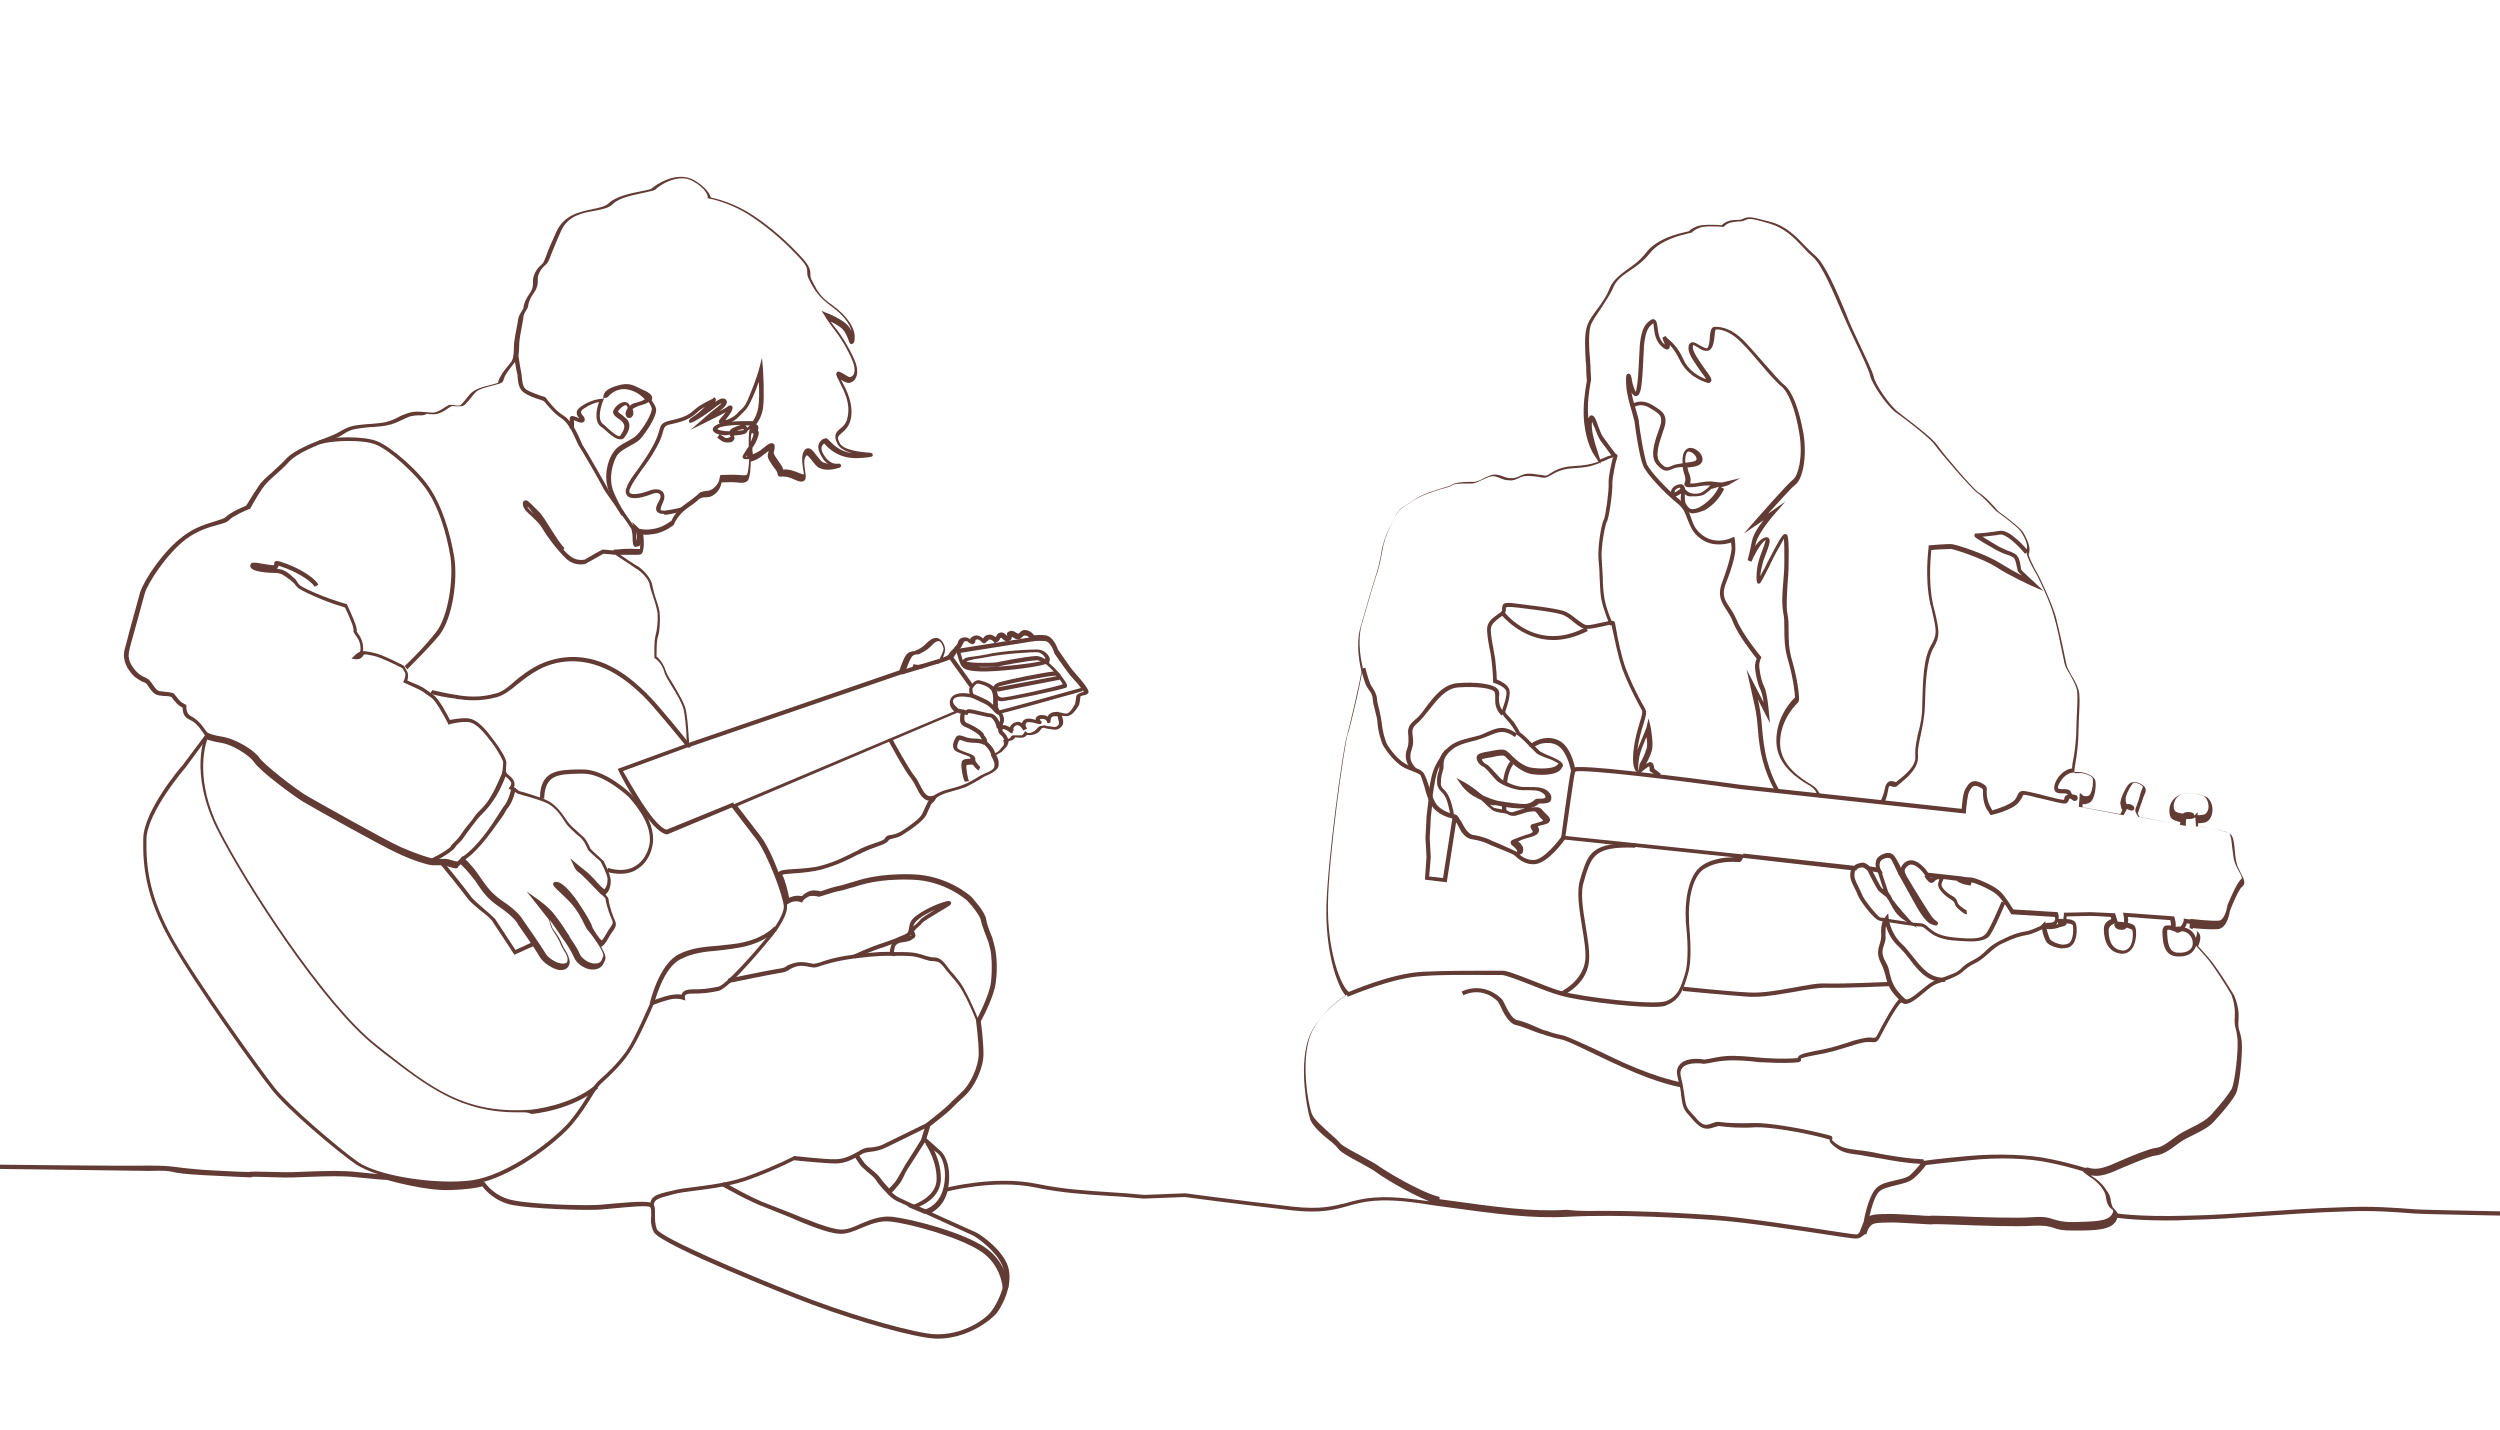 <?xml version="1.0" encoding="UTF-8"?> <svg xmlns="http://www.w3.org/2000/svg" xmlns:xlink="http://www.w3.org/1999/xlink" version="1.1" id="Слой_1" x="0px" y="0px" viewBox="0 0 469.5 268.5" style="enable-background:new 0 0 469.5 268.5;" xml:space="preserve"> <style type="text/css"> .st0{fill:#623B35;} </style> <g> <g> <g> <path class="st0" d="M350.8,229.6l-0.8-0.1c0-0.2,0.8-4.7,2.3-6.3c0.8-0.9,2.2-1.2,3.5-1.5c1.2-0.3,2.4-0.5,3-1.1 c1.4-1.3,2.2-2.5,2.2-2.5l0.1-0.1l0.2,0c0,0,2.7-0.4,8.3-0.9c5.6-0.5,11.5-0.3,15.6,0.6c3.9,0.8,6.6,1.7,6.6,1.7l-0.2,0.7 c0,0-2.6-0.9-6.5-1.7c-4-0.9-9.8-1.1-15.3-0.5c-4.8,0.5-7.4,0.8-8.1,0.9c-0.3,0.4-1,1.4-2.3,2.5c-0.8,0.7-2.1,1-3.4,1.3 c-1.2,0.3-2.5,0.6-3.1,1.2C351.6,225.1,350.9,229.5,350.8,229.6z"></path> </g> <g> <path class="st0" d="M310.4,189.1c-5.1,0-14.5-1.3-17.2-2.1c-1.5-0.4-3.6-1.2-5.6-2c-2.3-0.9-4.9-1.9-5.6-1.9c-0.4,0-1.5,0-3,0 c-3.1,0-7.7-0.1-11.8,0.2c-5.9,0.3-14,3.9-14.1,3.9l-0.3-0.7c0.3-0.1,8.3-3.7,14.4-4c4.1-0.2,8.8-0.2,11.9-0.2c1.4,0,2.5,0,2.9,0 c0.8-0.1,2.8,0.7,5.9,1.9c2,0.8,4,1.6,5.5,2c3.5,1,17.2,2.7,19.5,1.8c2.3-0.9,2.8-2.7,3.6-5.3c0.7-2.5,0.4-6.9,0.1-9.5l0-0.5 c-0.2-2.7,0.2-8.3,3.1-10.2c1.5-1,3.6-1.5,5.9-1.5l-32.5-3.4l0.1-0.4c0.1-0.5,1.5-11.6,1.9-12.7c0.1-0.5,0.3-1,16.3,0.9 c7.7,0.9,15.6,2,15.6,2l41.4,4.5c0.1-0.9,0.2-2.9,0.7-3.7l0.1-0.2c0.5-0.8,1.1-1.8,2.8-1c1.1,0.5,1.2,0.9,1.1,1.6 c0,0.3,0,0.7,0.1,1.3c0.3,1.3,0.7,1.8,0.8,2c0.1,0.1,0.1,0.1,0.1,0.2c0,0,0,0,0,0.1c1.1-0.3,3.5-1.1,4.3-2 c0.3-0.4,0.4-0.7,0.5-0.9c0.4-0.8,0.7-0.9,2.1-0.6c0.8,0.2,1.9,0.4,2.9,0.7c1.5,0.4,3.2,0.8,3.6,0.8c0,0,0.1,0,0.1,0 c0,0,0.1-0.2,0.1-0.3c0-0.2,0.1-0.5,0.5-0.6c0,0,0.1,0,0.1,0c0,0,0-0.1,0-0.1c-0.1-0.2-0.5-0.2-0.9-0.2c-0.6,0-1.5,0-1.6-0.8 c-0.1-0.6,0.2-1.5,0.8-2.3c0.8-1,1.8-1.6,2.8-1.6l0,0.8c-1.1,0-1.9,0.9-2.2,1.3c-0.5,0.7-0.8,1.3-0.7,1.6c0,0.2,0.4,0.2,0.9,0.2 c0.6,0,1.4,0,1.6,0.7c0,0.1,0.1,0.2,0.2,0.3c0.3,0,0.6,0.1,0.8,0.2c0.1,0.1,0.2,0.3,0.2,0.4c0,0.3-0.1,0.5-0.4,0.6 c-0.3,0.1-0.6-0.1-0.9-0.4c-0.1,0-0.2,0-0.3,0c0,0,0,0,0,0c-0.1,0.3-0.2,1-1,0.9c-0.4,0-1.7-0.3-3.7-0.8c-1-0.2-2.1-0.5-2.9-0.7 c-1-0.2-1-0.2-1.2,0.2c-0.1,0.3-0.3,0.6-0.7,1.1c-1.1,1.4-4.8,2.3-4.9,2.3l-0.3,0.1l-0.2-0.2c-0.1-0.1-0.2-0.3-0.2-0.4l0,0 c-0.2-0.2-0.7-0.8-1-2.3c-0.1-0.7-0.1-1.1-0.1-1.5c0-0.5,0-0.6-0.7-0.9c-1-0.5-1.3-0.1-1.8,0.7l-0.1,0.2 c-0.3,0.6-0.5,2.6-0.6,3.7l0,0.4l-42.3-4.6c-11.2-1.6-29.3-3.8-31.1-3.3c-0.3,1.3-1.3,8.7-1.8,12.1l33.6,3.5l-0.2,0.5 c-0.4,0.9-0.6,0.9-0.8,0.9c0,0-0.1,0-0.2,0c-2.6-0.2-4.8,0.3-6.4,1.3c-2.4,1.6-3,6.6-2.8,9.5l0,0.5c0.2,2.7,0.6,7.2-0.2,9.7 c-0.8,2.7-1.4,4.9-4.1,5.9C312.7,189,311.7,189.1,310.4,189.1z M373.5,152.5C373.5,152.5,373.5,152.5,373.5,152.5 C373.5,152.5,373.5,152.5,373.5,152.5z"></path> </g> <g> <path class="st0" d="M361.5,218.6c-0.3,0-2.9,0-8.1-1c-1.8-0.3-3.1-0.5-4.1-0.7c-2.3-0.3-3.3-0.4-4.8-1.6 c-0.6-0.5-0.9-0.8-0.9-1.1c0-0.1,0-0.1,0-0.2c-0.3-0.1-0.9-0.2-1.5-0.4c-3.5-0.9-9.7-2-12.4-1.9c-2.7,0.2-5.2,0-6.6-0.2 c-0.4-0.1-0.8,0.1-1.2,0.2c-0.9,0.3-2,0.7-3.5-0.9c-0.4-0.4-0.7-0.7-0.9-1c-1.2-1.3-1.5-1.6-1.8-4.3c-0.1-1.1-0.3-1.9-0.5-2.6 c-0.3-1.2-0.5-2,0.2-2.9c0.7-0.9,2.1-1.3,4.1-1.1c0.3,0,0.4,0.1,0.5,0.1c0.2,0,1.2-0.2,2.2-0.4c2.5-0.5,4.5-0.3,6.9-0.1 c0.7,0.1,1.5,0.1,2.3,0.2c3.4,0.2,5.1,0.1,6.2,0c0-0.1,0-0.1,0.1-0.2c0.1-0.3,0.5-0.6,3-1.1c3-0.5,4.7-1.1,6.3-1.6 c0.8-0.3,1.5-0.5,2.4-0.7c1.2-0.3,1.9-0.3,2.3-0.2c0.5,0,0.6,0,1-0.8c0.8-1.6,3.1-5.8,4-6.5c0.5-0.4,0.8-0.1,1,0 c0.2,0.1,0.6,0.4,2.4-1.1c2.6-2.1,2.7-2.2,4.5-2.8c0.3-0.1,0.7-0.3,1.3-0.5c1.7-0.6,2.1-1,2.6-1.5c0.4-0.4,0.9-0.8,1.9-1.3 c1.2-0.6,1.9-1.2,2.6-1.9c0.7-0.7,1.5-1.3,2.7-1.9c2.4-1.2,3.5-1.5,4.8-1.7c1.1-0.2,2.4-0.9,2.7-1l0.9-0.9l0.1,0.7 c0.1,0.6,0.5,2.3,0.9,2.8c0.3,0.3,1.3,0.8,2.2,0.9c0.6,0,1-0.1,1.3-0.3c0.8-0.7,0.8-2.5,0.7-3.3c-0.1-0.3-0.9-0.4-1.4-0.4l-0.2,0 l-0.1-0.1c-0.1-0.1-0.2-0.2,0-1.6l0-0.3l0.3,0c0,0,4.1-0.1,4.7-0.1c0.6,0,4.1,0.2,4.3,0.2l0.3,0l0.5,1.6c0.2,0,0.7,0,1.2,0.1 c0-0.4,0-0.9-0.1-1.3l-0.1-0.5l9.6,0.7l0.1,0.3c0,0.1,0.2,0.7,0.2,1.1l0,0.6c0.1-0.1,0.4-0.1,0.9-0.1c0.3-0.3,0.5-0.7,0.6-1.1 l0-0.4l1.3,0.2l-0.1,0.8l-0.6-0.1c-0.1,0.3-0.2,0.6-0.4,0.8c1.3,0.3,2.2,1.4,2.2,2.8c0,0.7-0.3,1.3-0.8,1.8 c-0.7,0.7-1.8,0.9-3.1,0.8c-2.3-0.3-2.4-2.8-2.5-4.2c0-0.2,0-0.3,0-0.5c0-0.5,0.2-0.7,0.3-0.9c0.3-0.3,0.9-0.2,1.3-0.2l0-0.3 c0-0.2-0.1-0.4-0.1-0.7l-8-0.6c0.1,0.3,0.1,0.8,0,1.1c0.5,0.1,1,0.3,1.2,0.5c0.5,0.4,0.5,2.5-0.1,3.8c-0.5,1.1-1.4,1.6-2.4,1.5 c-3.1-0.4-3.2-3.7-3.2-4.7c0-1.1,0.9-1.6,1.4-1.8l-0.1-0.4c-1.2-0.1-3.5-0.2-3.9-0.2c-0.5,0-3.3,0.1-4.4,0.1c0,0.2,0,0.4,0,0.5 c0.6,0,1.7,0.2,1.8,1c0.2,0.9,0.2,3.1-0.9,4c-0.4,0.4-1.1,0.5-1.9,0.5c-1.1-0.1-2.3-0.6-2.7-1.1c-0.4-0.5-0.8-1.7-0.9-2.5 c-0.2,0.1-1.7,0.9-2.9,1.1c-1.2,0.2-2.3,0.5-4.6,1.6c-1.1,0.5-1.8,1.2-2.5,1.8c-0.8,0.7-1.5,1.4-2.8,2c-1,0.5-1.4,0.9-1.8,1.2 c-0.5,0.5-1.1,1-2.9,1.7c-0.5,0.2-0.9,0.3-1.3,0.5c-1.7,0.6-1.7,0.6-4.2,2.7c-2.1,1.7-2.8,1.6-3.3,1.2c0,0,0,0-0.1,0 c0,0,0,0-0.1,0c-0.7,0.5-2.8,4.2-3.8,6.2c-0.6,1.2-0.9,1.3-1.7,1.2c-0.4,0-1-0.1-2.1,0.2c-0.9,0.2-1.6,0.5-2.4,0.7 c-1.6,0.5-3.4,1.1-6.4,1.6c-1.6,0.3-2.2,0.5-2.4,0.6c0,0.1,0.1,0.2,0,0.4c-0.1,0.2-0.4,0.3-0.6,0.3c-1.1,0.1-2.8,0.2-6.4,0 c-0.8,0-1.6-0.1-2.3-0.2c-2.4-0.2-4.3-0.3-6.7,0.1c-2.4,0.5-2.4,0.4-2.7,0.3c0,0,0,0-0.2,0c-1.7-0.1-2.9,0.2-3.4,0.9 c-0.4,0.6-0.4,1-0.1,2.2c0.2,0.7,0.3,1.5,0.5,2.7c0.3,2.4,0.5,2.6,1.6,3.8c0.3,0.3,0.6,0.6,0.9,1c1.1,1.2,1.8,1,2.6,0.7 c0.5-0.2,1-0.4,1.5-0.3c1.4,0.2,3.8,0.3,6.4,0.2c2.7-0.1,9,1,12.6,1.9c2.1,0.5,2.1,0.5,2.2,0.8c0.1,0.2,0,0.4-0.1,0.4 c0,0.1,0.2,0.2,0.6,0.6c1.3,1,2.2,1.1,4.4,1.4c1.1,0.1,2.4,0.3,4.2,0.7c5.4,1,8,1,8,1L361.5,218.6 C361.5,218.6,361.5,218.6,361.5,218.6z M407.3,174.6c-0.1,0-0.2,0-0.3,0.1c0,0,0,0.1,0,0.2c0,0.1,0,0.3,0,0.5 c0.1,1.7,0.3,3.3,1.8,3.5c1.1,0.1,2-0.1,2.5-0.6c0.4-0.3,0.5-0.8,0.5-1.2c0-1.1-0.8-2-1.8-2.2c-0.1,0-0.2,0-0.3,0 c-0.1,0-0.1,0.1-0.2,0.1c-0.4,0.2-0.6,0.2-0.8,0.1c-0.1,0-0.1-0.1-0.1-0.1l0,0l-0.6-0.2C407.8,174.7,407.5,174.6,407.3,174.6z M397.2,173.4c-0.3,0.1-1.1,0.4-1.2,1.2c0,1.1,0.1,3.6,2.5,3.9c0.6,0.1,1.1-0.2,1.5-0.7c0.7-1.1,0.6-3,0.4-3.2 c-0.1-0.1-0.5-0.2-1-0.4c-0.2,0.2-0.4,0.4-0.7,0.4c-0.8,0.1-1.3-0.2-1.5-0.5c-0.1-0.2-0.2-0.4-0.1-0.6 C397.1,173.5,397.2,173.5,397.2,173.4z M387.9,172.8C387.9,172.8,387.9,172.8,387.9,172.8C387.9,172.8,387.9,172.8,387.9,172.8z"></path> </g> <g> <path class="st0" d="M384.9,174.5c-0.7,0-1.3-0.1-1.3-0.5c0-0.2,0-0.3,0.1-0.4c0.2-0.2,0.5-0.2,0.9-0.3c0.4,0,0.8,0,1.1-0.2 c0.3-0.2,0.3-0.6,0.2-0.9l-8.2-0.5l-0.1-0.2c0,0-1.4-2.4-2.5-3.4c-1-1-4.4-2.4-4.9-2.4c-0.5,0-1.8-0.2-1.9-0.2l-6.6-0.8l-0.1-0.2 c-0.3-0.5-1.4-1.9-2.4-2.1c-0.3-0.1-0.6,0-0.9,0.2c-0.4,0.3-0.6,0.7-0.6,0.9l0,0.7l-1.1,0.1l-0.1-0.2c-0.3-0.6-1-2.2-1.4-2.8 c-0.1-0.1-0.4-0.2-0.7-0.2c-0.6,0.1-1.2,0.4-1.3,0.8c-0.3,0.7,0.1,1.4,0.1,1.4l0.4,0.7l-2.9-0.5l-0.1-0.1 c-0.3-0.3-0.7-0.5-0.8-0.5c-0.5,0-1,0.2-1.1,0.4l-0.1,0.2l-0.3,0l-21-2.4l0.1-0.8l20.8,2.3c0.5-0.5,1.6-0.6,1.6-0.6 c0.5,0,1,0.4,1.3,0.7l1.2,0.2c-0.1-0.4-0.1-0.9,0.1-1.5c0.4-0.7,1.3-1.1,1.9-1.2c0.6-0.1,1.1,0.1,1.4,0.5c0.4,0.5,1,1.6,1.3,2.3 c0.1-0.3,0.3-0.7,0.7-1c0.5-0.4,1-0.5,1.6-0.4c1.3,0.3,2.5,1.8,2.8,2.3l6.3,0.7c0.4,0.1,1.4,0.2,1.8,0.2c0,0,0,0,0,0 c0.7,0,4.3,1.5,5.4,2.6c1,0.9,2.1,2.8,2.5,3.4l8.3,0.5l0.1,0.2c0,0,0.2,0.5,0.1,1.1c1.2-0.2,1.4,0.4,1.5,0.7 c0.1,0.6-0.7,0.7-1.2,0.8C386.5,174.3,385.6,174.5,384.9,174.5z M386.5,173.1c-0.1,0.2-0.2,0.4-0.4,0.5c0.2,0,0.3,0,0.4-0.1 L386.5,173.1z"></path> </g> <g> <path class="st0" d="M293.5,186.9l-0.3-0.7c0,0,4-1.9,4.5-5.8c0.2-1.7-0.2-4-0.6-6.4c-0.5-3.2-1.1-6.6-0.3-9 c0.1-0.4,0.2-0.7,0.3-1c1.2-3.6,1.9-5.9,10-5.6l0,0.8c-7.5-0.3-8.1,1.6-9.3,5.1c-0.1,0.3-0.2,0.7-0.3,1.1 c-0.8,2.2-0.2,5.5,0.3,8.6c0.4,2.5,0.8,4.8,0.6,6.7C297.9,184.9,293.7,186.9,293.5,186.9z"></path> </g> <g> <path class="st0" d="M284.8,160.7c-0.1,0-0.3,0-0.4-0.1c-0.3-0.2-2.2-1-3.5-1.5c-0.8-0.3-1.4-0.6-1.6-0.7 c-0.4-0.2-1.6-0.6-2.9-0.8c-1.4-0.2-2.1-1.6-2.6-2.6c-0.1-0.2-0.2-0.3-0.3-0.5c-0.1-0.1-0.1-0.2-0.2-0.3 c-0.3-0.4-0.3-0.5-0.6-0.5c-0.5-0.1-2.8-0.7-3.9-2.5c-0.5-0.8-1-2.2-1.3-3.5c-0.3-0.9-0.6-2-0.8-2.2c-0.5-0.3-0.5-0.3-2-0.9 l-0.5-0.2c-2.1-0.8-4-3.6-4.5-4.5c-0.4-0.9-0.9-2.6-1-4.1c0-0.7-0.3-1.6-0.5-2.5c-0.2-0.8-0.4-1.5-0.4-2.1 c-0.1-0.7-0.3-1.1-0.7-1.6c-0.2-0.3-0.4-0.6-0.6-1c-0.4-1-0.9-2.9-0.9-3l0.8-0.2c0,0,0.5,2,0.9,2.9c0.1,0.3,0.3,0.6,0.5,0.9 c0.3,0.5,0.7,1.1,0.8,2c0,0.5,0.2,1.2,0.4,2c0.2,0.9,0.4,1.8,0.5,2.6c0.1,1.4,0.6,3.1,0.9,3.8c0.4,0.8,2.2,3.4,4.1,4.1l0.5,0.2 c1.6,0.6,1.6,0.6,2.1,1c0.4,0.3,0.7,1.1,1.2,2.6c0.4,1.2,0.8,2.5,1.3,3.3c0.9,1.5,3,2,3.4,2.1c0.7,0.1,0.8,0.4,1.1,0.9 c0.1,0.1,0.1,0.2,0.2,0.3c0.1,0.1,0.2,0.3,0.3,0.5c0.4,0.8,1.1,2,2,2.2c1.5,0.2,2.7,0.7,3.2,0.9c0.1,0.1,0.8,0.4,1.6,0.7 c1.4,0.6,3.1,1.4,3.5,1.6c0-0.1,0-0.2,0-0.3c-0.1-0.2-0.7-0.8-1-1c-0.2-0.2-0.2-0.4-0.2-0.5c0-0.4,0.4-0.5,1.2-0.8 c0.2-0.1,0.3-0.1,0.5-0.2c0.4-0.1,0.8-0.3,1.1-0.4c0.5-0.1,1.1-0.3,1.3-0.5c0.1-0.1,0-0.3-0.2-0.6c-0.1-0.2-0.3-0.4-0.1-0.7 c0.1-0.2,0.2-0.2,0.9-0.4c0.4-0.1,1.2-0.3,1.4-0.5c-0.1-0.1-0.3-0.4-0.5-0.5c-0.1-0.1-0.2-0.2-0.3-0.4c-0.1-0.1-0.2-0.3-0.3-0.4 c-0.3-0.4-0.4-0.5-1-0.4c-0.7,0-1.5,0.3-2.1,0.5c-0.4,0.1-0.7,0.2-1,0.3c-0.7,0.1-1.2-0.1-1.5-0.3c-0.1-0.1-0.2-0.1-0.3-0.1 c-0.1,0-0.3-0.1-0.5-0.1c-0.9-0.1-1.7-0.3-2.1-0.6l-0.1-0.1c-0.7-0.6-1.1-0.9-1.2-1.1c-0.1-0.1-0.5-0.4-0.8-0.7 c-0.3-0.1-0.5-0.2-0.8-0.4l-0.4-0.2c-1.2-0.6-2.4-2-2.4-2.1l-1-1.4l1.5,0.8c0,0,1.2,0.7,2.1,1.4c0.4,0.3,0.8,0.7,1.3,1 c0,0,0,0,0.1,0.1c0.9,0.4,1.9,0.8,2.8,1c2.4,0.4,4.1,0.6,5.1,0.6c1-0.1,1.5-0.5,1.7-0.7c0.1-0.1,0.2-0.2,0.3-0.2 c0.1-0.1,0.3-0.1,0.6-0.1c0.3,0,1.1,0,1.2-0.2c0.1-0.3-0.1-0.7-0.7-1c-0.6-0.4-1.6-0.4-2.7-0.4c-0.2,0-0.5,0-0.8,0 c-1.7,0-3.8-1-4.4-1.4c-0.4-0.2-0.9-0.8-1.7-1.7c-0.4-0.5-1.1-1.2-1.3-1.3c-0.6-0.2-1.3-1-1.3-1.7c0-0.7,0.8-0.9,1.8-1.1 c0.2,0,0.4-0.1,0.7-0.1l0.4-0.1c1.1-0.2,2.1-0.4,2.7,0c0.1,0.1,0.3,0.2,0.5,0.4c0.8,0.8,2.5,2.6,4.4,2.8c2.4,0.3,4.1,0,4.6-0.5 l0.1-0.1c0.1-0.1,0.2-0.2,0.2-0.2c-0.1-0.1-0.5-0.3-0.7-0.4c-0.5-0.3-1.1-0.5-1.7-0.7c-0.7-0.3-1.3-0.5-1.7-0.8 c-0.2-0.2-0.5-0.5-0.9-0.9c-0.8-0.8-2-2.1-2.8-2.6l-0.1-0.1l0-0.1c0,0-0.2-0.5-0.9-1.5c-0.3-0.4-0.6-0.8-0.9-1.1 c-0.6-0.7-1.1-1.2-0.9-1.8c0-0.1,0.1-0.2,0.1-0.4c0.3-0.8,0.8-2.2,0.7-3.1c-0.1-0.8-1.6-1.4-2.2-1.6l-0.3-0.1l0-0.3 c0,0,0-1.7-0.3-4c-0.1-0.7-0.2-1.5-0.4-2.3c-0.3-1.6-0.5-3-0.4-3.8c0.2-1.2,1-1.7,2.2-2.6l0.3-0.2c0.3-0.2,0.3-0.4,0.3-0.7 c0-0.2,0-0.5,0.2-0.8c0.3-0.3,0.8-0.4,2.8-0.1c4,0.5,6.6,0.8,8.4,1.3c0.9,0.2,1.7,0.9,2.5,1.5c0.8,0.6,1.5,1.2,2.1,1.2 c0.7,0,1.9-0.3,2.8-0.5c1.9-0.4,2.1-0.4,2.3-0.1c0.1,0.1,0.1,0.2,0.3,1.3c0.3,1.7,0.9,4.9,1.8,7.4c0.6,1.6,1.7,4.2,3.7,7.7l0,0.1 c0.3,0.4,0.1,1.2-0.4,2.8c-0.4,1.3-0.9,3-1.1,4.7c0,0,0,0.1,0,0.1c0.1-0.4,0.3-0.9,0.5-1.3c1.1-2.6,1.2-3,1.2-3l0.4-1.7l0.4,1.7 c0,0.1,0.6,3.1,0.2,4.4c-0.3,1-0.8,2-1.1,2.5c0.2-0.1,0.3-0.2,0.5-0.3c0.2-0.1,0.4-0.1,0.6,0c0.4,0.2,0.4,0.8,0.5,1.2l1.2,0.9 l-0.5,0.6l-1.6-1.1l0-0.2c0-0.2,0-0.5-0.1-0.7c-0.5,0.3-1.1,0.8-1.1,0.8l-0.6,0.5l0.1,0.3l-0.8-0.6c-0.2-0.2-0.9-0.9-0.5-4.2 c0.2-1.8,0.7-3.5,1.1-4.9c0.3-0.9,0.6-2,0.5-2.2l0-0.1c-2-3.6-3.1-6.2-3.7-7.8c-0.9-2.6-1.5-5.8-1.9-7.6 c-0.1-0.3-0.1-0.6-0.2-0.8c-0.3,0-1,0.2-1.5,0.3c-1,0.2-2.2,0.5-3,0.5c-0.9,0.1-1.7-0.6-2.6-1.3c-0.7-0.6-1.5-1.2-2.2-1.4 c-1.7-0.5-4.3-0.8-8.3-1.3c-1.8-0.2-2.1-0.1-2.2,0c0,0,0,0.1,0,0.2c0,0.3,0,0.9-0.6,1.3l-0.3,0.2c-1.1,0.8-1.7,1.3-1.9,2.1 c-0.1,0.7,0.1,2.1,0.4,3.6c0.1,0.8,0.3,1.6,0.4,2.3c0.2,1.8,0.3,3.2,0.3,3.8c0.7,0.3,2.3,1,2.4,2.2c0.1,1.1-0.4,2.6-0.7,3.5 c-0.1,0.2-0.1,0.3-0.1,0.4c0,0.2,0.5,0.7,0.8,1c0.3,0.4,0.7,0.7,1,1.2c0.5,0.8,0.8,1.3,0.9,1.6c0.9,0.6,2,1.8,2.9,2.7 c0.4,0.4,0.7,0.7,0.9,0.9c0.3,0.2,0.8,0.4,1.4,0.7c0.6,0.2,1.2,0.5,1.8,0.8c0.7,0.4,1,0.6,1.1,1c0.1,0.3-0.2,0.6-0.4,0.9 l-0.1,0.1c-0.7,0.8-2.8,1.1-5.2,0.8c-2.1-0.3-4-2.2-4.8-3c-0.2-0.2-0.3-0.3-0.4-0.4c-0.3-0.2-1.2-0.1-2,0.1l-0.4,0.1 c-0.2,0-0.5,0.1-0.7,0.1c-0.5,0.1-1.1,0.2-1.2,0.3c0,0.3,0.5,0.8,0.8,0.9c0.3,0.1,0.7,0.5,1.6,1.5c0.5,0.6,1.2,1.3,1.5,1.5 c1.7,0.9,3,1.3,4.1,1.3c0.3,0,0.5,0,0.8,0c1.3,0,2.3,0,3.2,0.5c1.1,0.7,1.2,1.5,0.9,2.1c-0.2,0.4-1,0.5-1.8,0.5 c-0.1,0-0.3,0-0.4,0c0,0,0,0-0.1,0.1c-0.2,0.2-0.6,0.5-1.3,0.7c0.2,0,0.3,0,0.5-0.1c1-0.1,1.3,0.2,1.7,0.7 c0.1,0.1,0.2,0.2,0.3,0.3c0.1,0.1,0.2,0.2,0.3,0.3c0.5,0.5,1,1,0.5,1.5c-0.2,0.3-0.7,0.4-1.9,0.7c-0.1,0-0.1,0-0.2,0.1 c0.2,0.3,0.4,0.8,0,1.3c-0.3,0.4-1,0.6-1.7,0.8c-0.4,0.1-0.7,0.2-1,0.3c-0.2,0.1-0.4,0.1-0.5,0.2c-0.2,0.1-0.3,0.1-0.5,0.2 c0.4,0.3,0.8,0.8,0.9,1.1c0.1,0.3,0.1,1-0.2,1.2C285.2,160.6,285.1,160.7,284.8,160.7z M279.8,151.1c0.2,0.2,0.4,0.3,0.5,0.4 l0.1,0.1c0.2,0.2,1.2,0.3,1.7,0.4c0.3,0,0.5,0.1,0.6,0.1c0.2,0,0.3,0.1,0.5,0.2c0.3,0.2,0.6,0.3,1,0.2c0.2-0.1,0.6-0.2,0.9-0.3 c0.4-0.1,0.9-0.3,1.3-0.4c-0.1,0-0.2,0-0.3,0c-1.1,0.1-2.9-0.1-5.3-0.6C280.5,151.3,280.2,151.2,279.8,151.1z M309.2,138.4 c-0.2,0.5-0.4,1-0.7,1.7c-1.1,2.6-0.8,4.7-0.8,4.7l0,0.1l0.2-1.3l0-0.1c0,0,0.9-1.4,1.2-2.6C309.4,140.4,309.4,139.3,309.2,138.4 z"></path> </g> <g> <path class="st0" d="M291.7,120.2c-6,0-9.8-4.8-9.8-4.8l0.6-0.5c0.2,0.3,6.1,7.8,15.3,2.9l0.4,0.7 C295.8,119.7,293.6,120.2,291.7,120.2z"></path> </g> <g> <path class="st0" d="M272.4,153.3c0,0-0.2-1.7-0.8-3.3c-0.3-0.7-0.6-1-0.9-1.3c-0.3-0.3-0.7-0.7-0.8-1.5 c-0.1-1.1,0.1-1.9,0.3-2.4c0-0.1,0.1-0.3,0.1-0.4c0-0.1,0-0.3,0-0.5c0-0.8,0-2,1.1-3c1.4-1.4,2.3-1.8,5.7-2.6 c1-0.2,1.7-0.6,2.4-0.9c1.7-0.7,3-1.3,5.4,0.4l-0.4,0.6c-2-1.4-3-1-4.7-0.3c-0.7,0.3-1.5,0.6-2.5,0.9c-3.3,0.8-4.1,1.2-5.3,2.4 c-0.9,0.9-0.9,1.8-0.9,2.5c0,0.3,0,0.5-0.1,0.7c0,0.1-0.1,0.3-0.1,0.4c-0.2,0.6-0.3,1.2-0.3,2.2c0,0.5,0.2,0.7,0.5,1 c0.3,0.3,0.7,0.7,1.1,1.6c0.7,1.7,0.9,3.5,0.9,3.5L272.4,153.3z"></path> </g> <g> <path class="st0" d="M269,149.9l-0.8-0.1c0-0.2,0.4-3.7,1.1-5.4c0.7-1.7,2.1-3.5,2.1-3.6l0.6,0.5c0,0-1.4,1.8-2,3.4 C269.4,146.3,269,149.9,269,149.9z"></path> </g> <g> <path class="st0" d="M265,144.5c0,0-0.1-0.1-0.1-0.2c-0.4-0.5-1.4-1.8-0.6-3.8c0.3-0.9,0.2-1.6,0.2-2.2c-0.1-0.9-0.3-1.9,1.2-3.1 c0.7-0.5,1.4-1.4,2.1-2.4c1.5-2,3.3-4.3,5.9-4.5c3.3-0.3,7.1,0.1,7.7,1.3c0.2,0.4,0.2,0.8,0.1,1.3c0,0.9,0,1.9,1,2.9l-0.5,0.6 c-1.3-1.3-1.2-2.5-1.2-3.4c0-0.4,0-0.7-0.1-1c-0.2-0.6-2.8-1.2-6.9-0.9c-2.3,0.2-3.9,2.3-5.4,4.2c-0.8,1-1.5,1.9-2.2,2.5 c-1.1,0.9-1,1.5-0.9,2.4c0.1,0.7,0.2,1.5-0.2,2.6c-0.6,1.7,0.1,2.6,0.5,3.1c0.2,0.2,0.3,0.3,0.3,0.5l-0.8,0 C264.9,144.5,265,144.5,265,144.5z"></path> </g> <g> <path class="st0" d="M271.7,165.7l-4.1-0.5l0.3-4.3l-0.2-3.6l0,0c0,0,0.2-3.1,0.2-3.9c0.1-0.9,0.4-3.3,0.4-3.4l0.8,0.1 c0,0-0.3,2.5-0.4,3.4c0,0.8-0.2,3.6-0.2,3.9l0.2,3.6l-0.3,3.6l2.6,0.3l1.8-11.5l0.8,0.1L271.7,165.7z"></path> </g> <g> <path class="st0" d="M295.1,145.1c0,0-0.6-3.9-2.6-5.1c-1-0.6-2.1-0.5-2.8-0.4c-1,0.2-1.8,0.8-1.9,0.9l-0.7-0.4 c0.2-0.4,1.2-1,2.2-1.3c1.4-0.4,2.7-0.2,3.7,0.4c2.3,1.4,2.9,5.5,2.9,5.7L295.1,145.1z"></path> </g> <g> <rect x="282.2" y="151.2" transform="matrix(0.998 -5.631041e-02 5.631041e-02 0.998 -8.105 16.151)" class="st0" width="0.8" height="1.3"></rect> </g> <g> <path class="st0" d="M283,147.4l-0.8-0.1c0.3-3.2,1.5-4.4,1.5-4.4l0.5,0.6C284.3,143.5,283.2,144.5,283,147.4z"></path> </g> <g> <path class="st0" d="M287.9,162.3c-2.2,0-3.5-1.8-3.6-1.8l0.6-0.5l-0.3,0.2l0.3-0.2c0,0,1.2,1.6,3.2,1.5c1.9-0.1,4.7-3.7,5.3-4.6 l0.7,0.4c-0.4,0.7-3.4,4.8-5.9,5C288,162.3,288,162.3,287.9,162.3z"></path> </g> <g> <path class="st0" d="M302.4,117.5c-0.1-0.1-1.3-3-1.7-5.1c-0.2-1.2-0.2-2.6-0.3-4.1c0-1.1-0.1-2.2-0.2-3.3 c-0.2-2.4,0.6-6.9,1-7.4c0.3-0.5,1-5.5,0.9-6.8c-0.1-1.4,0.8-4.8,0.8-4.9l0.7,0.2c0,0-0.8,3.4-0.8,4.7c0.1,1.2-0.6,6.7-1.1,7.3 c-0.2,0.4-1.1,4.5-0.9,6.9c0.1,1.1,0.1,2.2,0.2,3.3c0,1.5,0.1,2.8,0.3,4c0.3,2,1.6,4.9,1.6,4.9L302.4,117.5z"></path> </g> <g> <path class="st0" d="M341.3,149.5c0,0-0.1-1.1-1.2-1.8c-0.1-0.1-0.3-0.2-0.5-0.3c-1.8-1.1-5.9-3.6-6-8.1 c-0.1-4.6,2.9-7.8,3.5-8.3c0-0.6-0.3-3.6-1.3-7c-0.7-2.3-0.7-4.3-0.7-6c0-1,0-2-0.2-2.9c-0.3-1.7-0.2-3.6,0-5.8 c0.1-1.2,0.2-2.4,0.2-3.8c0-2.3,0-3.6-0.1-4.3c-0.2,0.4-0.5,0.9-1,1.8c-0.6,1-1.3,2.4-1.9,3.7c-1.5,2.9-1.5,2.9-1.8,2.9l-0.2,0 l-0.1-0.2c-0.2-0.3-0.2-2.4,0.3-4.1c0.1-0.4,0.3-1,0.5-1.5c0.3-0.7,0.7-1.9,0.8-2.4c0,0,0,0,0,0c-1.1,0.7-2.3,3.2-2.7,4.1 l-0.7-0.3c0,0,0.4-1.4,0.8-3.5c0.2-1.2,1.2-2.8,2.2-4l-3.7,2.5l2-2.3c0.3-0.3,6.2-7.1,7.3-7.9c0.8-0.6,1.9-4,1.1-8.7 c-0.7-4.3-2-7.6-3.3-8.7c-0.9-0.7-2.5-2.5-4.1-4.4c-1.1-1.3-2.2-2.6-3.2-3.6c-2.6-2.8-4.7-2.8-5.1-2.7c-0.1,0.2-0.2,0.8-0.2,1.2 c-0.1,1.1-0.3,2.2-0.9,2.6c-0.2,0.2-0.5,0.2-0.8,0.2c-0.6-0.1-1.1-0.4-1.5-0.7c-0.3-0.1-0.6-0.4-0.8-0.4c0,0-0.1,0.2-0.1,0.4 c0,0.9,1.3,2.7,2.2,4c1.2,1.6,1.5,2.1,1.2,2.5c-0.1,0.1-0.3,0.3-0.6,0.2c-1.1-0.3-3.9-1.4-5.3-4.4c-0.6-1.2-1.2-2.1-1.8-2.7 c0,0.3,0,0.6-0.2,0.7c-0.4,0.4-1.1-0.2-1.4-0.5c-1.1-1-1.3-2.5-1.4-3.5c0-0.3-0.1-0.6-0.1-0.8c-1,0.7-1.4,1.5-1.7,3.7 c-0.1,0.8-0.1,2-0.2,3.3c-0.1,2.1-0.2,4.3-0.5,5.6c-0.1,0.3-0.3,1.1-0.9,1.1c0,0,0,0,0,0c-0.3,0-0.6-0.3-0.8-0.7 c0.2,1.2,0.6,2.5,0.9,3.5c0.3,1,0.5,1.7,0.5,2.2c0.1,1,0.9,6.3,1.5,7.8c0.7,1.5,4,4.9,6.3,6.8c1.2,1,1.6,2.1,2,3.3 c0.4,1.2,0.8,2.2,2.1,3.2c2.5,1.9,5.4,0.6,5.5,0.5l0.5-0.2l0.1,0.5c0,0,0.1,0.7,0.1,1.5c0.1,1-0.5,3.6-1.8,6.8 c-0.8,2.1-0.2,3.1,0.7,4.4c0.4,0.6,0.9,1.4,1.3,2.3c1.1,2.8,4.5,6.9,4.5,6.9l0.2,0.2l-0.1,0.2c0,0-0.2,0.4-0.3,1.1 c-0.1,0.6,0.3,3.1,0.9,4.2c0.6,1.2,0.9,4.7,0.9,4.9l0.2,2l-2.3-4.5l0.2,0.8c0.4,1.9,0.5,3.1,0.6,4.4c0.1,1.2,0.2,2.5,0.6,4.7 c0.8,4.3,2.7,7.2,2.7,7.3l-0.6,0.4c-0.1-0.1-2-3.1-2.9-7.5c-0.4-2.2-0.5-3.5-0.6-4.8c-0.1-1.2-0.2-2.4-0.6-4.2l-1.5-6.7l3.2,6.2 c-0.1-1-0.4-2-0.6-2.4c-0.6-1.2-1.1-3.8-1-4.7c0.1-0.5,0.2-0.9,0.3-1.1c-0.7-0.9-3.5-4.4-4.5-7c-0.3-0.9-0.8-1.5-1.2-2.2 c-0.9-1.4-1.7-2.6-0.8-5.1c1.3-3.4,1.8-5.8,1.8-6.5c0-0.4-0.1-0.7-0.1-1c-1,0.3-3.6,0.9-5.8-0.8c-1.5-1.1-1.9-2.4-2.4-3.6 c-0.4-1.1-0.7-2-1.8-2.9c-2.5-2-5.8-5.5-6.5-7.1c-0.7-1.6-1.5-7-1.6-8.1c0-0.3-0.3-1.1-0.5-2c-0.5-1.6-1-3.5-1.1-5 c-0.1-1.8,0-2.2,0.4-2.2c0.4-0.1,0.6,0.4,0.7,1.4c0.2,0.9,0.5,1.7,0.7,2c0-0.1,0.1-0.2,0.1-0.4c0.3-1.3,0.4-3.5,0.5-5.5 c0.1-1.3,0.1-2.4,0.2-3.3c0.3-2.4,0.8-3.5,2-4.3c0.3-0.2,0.5-0.2,0.7-0.1c0.4,0.2,0.5,0.7,0.6,1.5c0.1,1,0.3,2.3,1.2,3.1 c0.1,0.1,0.2,0.1,0.2,0.2c-0.1-0.3-0.3-0.8-0.4-1c0,0,0,0,0-0.1l-0.1-0.3l0.6-0.3l0.2,0.3c0,0,0.1,0,0.1,0.1c0.5,0.4,2,1.6,3,3.9 c1,2.3,3.1,3.4,4.3,3.8c-0.2-0.4-0.6-0.9-0.9-1.3c-1.1-1.6-2.4-3.3-2.4-4.4c0-0.4,0-0.9,0.4-1.1c0.4-0.3,1,0,1.6,0.4 c0.4,0.2,0.9,0.5,1.3,0.6c0.1,0,0.1,0,0.2,0c0.3-0.2,0.5-1.3,0.5-2.1c0.1-1,0.2-1.8,0.8-1.9c0.3,0,2.8-0.4,5.9,2.9 c1,1.1,2.2,2.4,3.3,3.7c1.7,1.9,3.2,3.7,4,4.3c1.5,1.2,2.8,4.6,3.6,9.2c0.7,4.5-0.2,8.5-1.5,9.5c-0.6,0.4-3.1,3.2-5.2,5.5 l3.3-2.3l-2,2.3c0,0-3.2,3.6-3.6,5.7c0,0.1,0,0.2-0.1,0.4c0.4-0.6,0.9-1.2,1.5-1.5c0.4-0.2,0.7-0.3,1-0.1 c0.5,0.4,0.2,1.3-0.6,3.4c-0.2,0.5-0.4,1-0.5,1.5c-0.2,0.8-0.4,1.6-0.4,2.3c0.2-0.5,0.5-1,0.8-1.5c0.6-1.3,1.4-2.7,1.9-3.7 c1.5-2.8,1.7-2.7,2-2.7c0.2,0,0.3,0.1,0.4,0.3c0.1,0.3,0.3,1.5,0.2,5.3c0,1.4-0.1,2.6-0.2,3.8c-0.1,2.2-0.3,4.1,0,5.7 c0.2,1,0.2,2,0.2,3c0,1.7,0,3.5,0.7,5.8c0.8,2.7,1.6,7.3,1.1,7.7c0,0-3.5,3.1-3.4,7.8c0.1,4.1,4,6.5,5.6,7.5 c0.2,0.1,0.3,0.2,0.5,0.3c1.5,1,1.5,2.4,1.6,2.4L341.3,149.5z M337.3,130.8C337.3,130.8,337.3,130.8,337.3,130.8 C337.3,130.8,337.3,130.8,337.3,130.8z"></path> </g> <g> <path class="st0" d="M317.9,96.4c-0.2,0-0.4,0-0.5-0.1c-0.6-0.2-1.1-0.6-1.5-1.4c-0.3-0.6-0.3-1.4-0.2-2.1c0,0,0-0.1,0-0.1 c-0.5,0.3-1,0.6-1.2,0.6c-0.3,0-0.6-0.2-0.7-0.6c-0.1-0.6,0.3-1.4,1.4-1.7c0.4-0.1,0.7-0.1,0.9,0.1c0.2,0.2,0.3,0.4,0.4,0.8l0,0 c0,0,0.5,0.7,1.5,0.8c1,0.1,1.6-0.2,1.7-0.3c0.5-0.3,1.1-0.8,1.2-0.9c0-0.1,0.1-0.2,0.4-0.3c-0.8-0.1-1.4,0-2.1,0.1 c-0.6,0.1-1.1,0.2-1.8,0.2c-0.5,0-0.8,0-1-0.3c-0.1-0.2-0.1-0.4,0-0.6c0.1-0.2,0.2-0.6,0-1.3c-0.2-0.5-0.3-1-0.4-1.6 c-0.4,0-0.8,0.1-1.1,0.1c-0.4,0.1-0.7,0.2-0.9,0.3c-0.9,0.4-1.5,0.6-2.8-0.8c-1.4-1.5-0.5-4.2,0.2-6.2c0.2-0.6,0.4-1.1,0.5-1.5 c0.3-1.5-0.2-1.9-2.1-3c-1.6-1-2.8-0.2-2.8-0.2l-0.4-0.6c0.1,0,1.5-1,3.6,0.2c1.8,1.1,2.9,1.7,2.5,3.8c-0.1,0.4-0.3,1-0.5,1.6 c-0.6,1.8-1.5,4.3-0.4,5.5c1,1.1,1.3,0.9,1.9,0.7c0.3-0.1,0.6-0.3,1.1-0.4c0.4-0.1,0.8-0.1,1.2-0.2c-0.1-1.1,0.1-2.2,0.7-2.6 c0.4-0.4,1.2-0.4,1.9,0.1c0.7,0.4,1.3,1.3,1.1,2.1c-0.3,0.9-1.5,1.1-2.8,1.2c0.1,0.4,0.2,0.9,0.4,1.3c0.3,0.8,0.2,1.4,0.1,1.7 c0.1,0,0.2,0,0.3,0c0.6,0,1.1-0.1,1.6-0.2c0.8-0.1,1.6-0.3,2.7-0.1c0.6,0.1,1.1,0.1,1.5,0.1c0.2-0.1,0.5-0.1,0.8-0.2l2.5-0.6 l-2.2,1.3c-0.1,0-0.4,0.2-1,0.3c-0.1,0-0.3,0.1-0.4,0.1l0.6,0.3c-0.5,1.1-1.5,2.7-3.6,4C319.1,96.2,318.5,96.4,317.9,96.4z M316.4,92.8C316.4,92.9,316.4,92.9,316.4,92.8c0,0.7,0,1.4,0.2,1.8c0.3,0.5,0.6,0.9,1,1c0.5,0.1,1.2-0.1,2-0.6 c1.8-1.2,2.8-2.6,3.2-3.6c-0.6,0.2-1.2,0.4-1.4,0.4c-0.1,0.1-0.4,0.4-1.4,1.1l0,0c0,0-0.8,0.4-2.2,0.3 C317.2,93.3,316.7,93.1,316.4,92.8z M315.5,91.6c0,0-0.1,0-0.2,0c-0.6,0.2-0.8,0.5-0.8,0.7c0,0.1,0,0.1,0,0.2 c0.2-0.1,0.7-0.4,1.1-0.7C315.5,91.7,315.5,91.6,315.5,91.6L315.5,91.6C315.5,91.6,315.5,91.6,315.5,91.6z M321.4,91.8 C321.4,91.8,321.4,91.8,321.4,91.8C321.4,91.8,321.4,91.8,321.4,91.8z M317.1,84.8c-0.1,0-0.2,0-0.2,0.1c-0.3,0.3-0.5,1.1-0.4,2 c0.9-0.1,2-0.2,2.1-0.6c0.1-0.4-0.3-0.9-0.7-1.2C317.6,84.9,317.3,84.8,317.1,84.8z"></path> </g> <g> <path class="st0" d="M353.7,151l-0.6-0.5c0,0,0.5-0.6,0.9-2.5c0.1-0.6,0.4-1,0.7-1.2c0.4-0.2,0.8-0.1,1.1,0 c0.1,0,0.2,0.1,0.3,0.1c0.1-0.2,0.3-0.3,0.7-0.6c1.1-0.9,3.1-2.5,2.9-4.4c-0.1-1.4,0.2-2.6,0.5-4.1c0.4-1.5,0.8-3.1,0.8-5.4 c0.1-4.4,0.2-8.9,1.7-11.3c1.1-1.9,1-2.6,0.2-6.1c-0.1-0.5-0.2-1-0.4-1.6c-1.1-5-0.3-10.5-0.3-10.7l0-0.3l0.3,0 c0.1,0,3.3-0.3,4.1-0.2c0.9,0.1,6.2,1.8,8.9,3.5c1.3,0.8,2.9,1.7,4.2,2.4c-0.4-0.4-0.7-0.7-0.7-0.8c-0.1-0.1-0.1-0.3-0.2-0.7 c-0.1-0.5-0.3-1.4-0.5-1.7c-0.2-0.3-0.9-0.6-1.6-0.8c-0.6-0.2-1.2-0.5-1.8-0.8c-4.2-2.4-4.2-2.5-4.1-2.8l0.1-0.3l0.3,0 c0.3,0,2.6-0.2,4.3-0.5c1.9-0.4,5.1,3.4,5.4,3.8l-0.6,0.5c-1.2-1.5-3.6-3.8-4.7-3.6c-1.1,0.2-2.4,0.3-3.3,0.4 c0.7,0.4,1.8,1.1,3,1.8c0.5,0.3,1.1,0.5,1.7,0.8c0.9,0.3,1.6,0.6,1.9,1.1c0.4,0.5,0.5,1.4,0.6,2c0,0.2,0.1,0.5,0.1,0.5 c0.1,0.2,1.3,1.3,2.4,2.3l1.8,1.7l-2.3-1c0,0-4-1.8-6.6-3.5c-2.5-1.6-7.7-3.3-8.5-3.4c-0.6,0-2.9,0.1-3.7,0.2 c-0.1,1.2-0.6,5.9,0.3,10.1c0.1,0.6,0.3,1.1,0.4,1.6c0.8,3.6,1,4.5-0.3,6.7c-1.3,2.3-1.5,6.7-1.6,10.9c-0.1,2.3-0.5,4-0.8,5.5 c-0.3,1.4-0.6,2.6-0.5,3.8c0.2,2.3-2,4.1-3.2,5.1c-0.2,0.2-0.5,0.4-0.6,0.5c-0.3,0.4-0.8,0.3-1.1,0.2c-0.2-0.1-0.4-0.1-0.4-0.1 c-0.1,0-0.2,0.2-0.3,0.7C354.3,150.2,353.8,150.9,353.7,151z"></path> </g> <g> <path class="st0" d="M370.1,176.8c-0.9,0-2.1-0.1-3.5-0.2c-2.8-0.3-4-1.3-4.8-2c-0.5-0.4-0.7-0.6-1.1-0.6c-1,0-4-0.5-6-0.8 c-0.8-0.1-1.5-0.2-1.7-0.3c-1-0.1-3.8-3.8-4.2-5c-0.1-0.3-0.3-0.7-0.5-1.1c-0.5-1-1.2-2.2-0.6-3.6l0.7,0.3c-0.4,1.1,0.1,2,0.6,3 c0.2,0.4,0.4,0.8,0.6,1.3c0.4,1.2,3,4.3,3.5,4.5c0.2,0,0.8,0.1,1.7,0.3c1.9,0.3,5,0.8,5.9,0.8c0.6,0,1.1,0.4,1.5,0.8 c0.8,0.7,1.8,1.5,4.3,1.8c4.4,0.5,5.7,0.2,6.4-0.6c0.7-0.7,2.4-4.7,3-6.1l0.7,0.3c-0.2,0.5-2.2,5.3-3.1,6.3 C373,176.4,372,176.8,370.1,176.8z"></path> </g> <g> <path class="st0" d="M360.1,174.3l-2.2-1.3c0,0-1.1-0.7-1.6-1.3c-0.4-0.4-1.2-1.8-1.6-2.6c-0.2-0.2-0.3-0.4-0.4-0.6 c-0.4-0.3-1.3-1-1.5-1.2c-0.3-0.3-1.6-2.8-2.1-3.9l0.7-0.3c0.8,1.6,1.8,3.5,2,3.7c0,0,0.1,0.1,0.3,0.2c-0.5-1.4-1-3.2-1.1-3.3 l0.7-0.2c0,0,0.8,2.6,1.3,4c0.1,0.1,0.2,0.3,0.3,0.5c0,0,0.1,0.1,0.1,0.1l0.1,0.1l0,0.1c0.1,0.1,0.2,0.3,0.3,0.6 c1.2,1.6,3.1,3.7,3.1,3.7L360.1,174.3z"></path> </g> <g> <path class="st0" d="M363.5,173.8c-0.1,0-0.2,0-0.4-0.1c-0.1,0-0.2-0.1-0.3-0.1c-0.8-0.2-1.9-1.5-3.3-4.1c-0.4-0.7-3-5.4-3-5.4 l0.7-0.4c0,0,0,0,0,0.1l0.4-0.2l0.5,1c1.4,2.4,4.3,7.1,4.9,7.8c0.3,0.3,0.5,0.5,0.7,0.6c0.1,0.1,0.4,0.3,0.2,0.6 C363.8,173.8,363.7,173.8,363.5,173.8z"></path> </g> <g> <path class="st0" d="M369.4,171.7c-0.3,0-0.6-0.1-1.5-0.9c-0.6-0.5-0.7-0.8-0.8-1.1c-0.1-0.3-0.2-0.4-0.6-0.7 c-1-0.6-2.2-1.6-2.5-2.6c-0.1-0.5,0.1-0.9,0.2-1.2c0,0,0-0.1,0-0.1c-0.5,0-0.7,0.2-0.9,0.4c-0.1,0.1-0.3,0.3-0.5,0.3 c-0.2,0-0.5,0.1-1.4-1.2l0.6-0.5c0.2,0.3,0.5,0.6,0.7,0.8c0,0,0,0,0,0c0.2-0.2,0.7-0.6,1.5-0.6c0.1,0,0.5,0,0.7,0.3 c0.2,0.3,0.1,0.6-0.1,0.9c-0.1,0.2-0.2,0.5-0.2,0.7c0.1,0.6,1,1.5,2.1,2.1c0.7,0.4,0.8,0.8,0.9,1.1c0.1,0.3,0.2,0.5,0.6,0.8 c0.9,0.7,1,0.7,1.1,0.7L369.4,171.7C369.5,171.7,369.5,171.7,369.4,171.7z"></path> </g> <g> <path class="st0" d="M370.1,166.3c-1.8-0.2-2.6-0.8-2.6-0.9l0.5-0.6c0,0,0.7,0.5,2.3,0.7L370.1,166.3z"></path> </g> <g> <path class="st0" d="M357.3,188.3c-2.5-2.1-2.9-3.7-3.2-5.1c-0.2-0.7-0.4-1.4-0.8-2.2c-0.9-1.7-0.6-2.7-0.3-3.7 c0.2-0.6,0.3-1.1,0.3-1.8c-0.2-2.1,0.6-3.2,0.7-3.2l0.6-0.8l0.1,1c0,0,0.3,2.8,2.5,4.8c0.7,0.6,1.3,1.5,2,2.3 c1.6,2,3.2,4.2,6.1,4l0,0.8c-3.3,0.2-5.1-2.2-6.7-4.3c-0.6-0.8-1.3-1.6-1.9-2.2c-1.5-1.3-2.2-2.9-2.5-4c-0.1,0.4-0.1,0.9-0.1,1.6 c0.1,0.8-0.1,1.5-0.3,2c-0.3,0.9-0.5,1.7,0.3,3.1c0.5,0.8,0.7,1.6,0.8,2.3c0.4,1.4,0.7,2.8,3,4.8L357.3,188.3z"></path> </g> <g> <path class="st0" d="M329.5,187.2c-0.3,0-0.6,0-0.9,0c-4.4-0.3-12.6-1.1-12.6-1.1l0.1-0.8c0.1,0,8.2,0.9,12.6,1.1 c2.4,0.1,5.2-0.4,8-0.9c2.3-0.4,4.5-0.9,6.2-0.8c3.5,0.1,11.9-0.3,12-0.3l0,0.8c-0.1,0-8.5,0.4-12.1,0.3c-1.6,0-3.7,0.4-6,0.8 C334.3,186.7,331.8,187.2,329.5,187.2z"></path> </g> <g> <path class="st0" d="M315.8,204.2c-0.2,0-4.3-0.7-10.9-3.7c-2.7-1.2-4.9-2.3-6.6-3.1c-2.5-1.2-4.2-2-5.1-2.2 c-1.1-0.2-2.3-0.6-3-0.8c-0.2-0.1-0.5-0.2-0.6-0.2c-0.1,0-0.3-0.1-1.2-0.4c-1.1-0.4-2.7-1.1-3.7-1.3c-1.4-0.3-2.4-2.4-3-3.7 c-0.1-0.2-0.3-0.5-0.3-0.6c0,0-2.6-3.1-6.6-1.3l-0.3-0.7c4-1.8,7,0.8,7.6,1.5c0.1,0.1,0.2,0.3,0.4,0.7c0.5,1,1.4,3,2.5,3.2 c1.1,0.2,2.7,0.9,3.8,1.4c0.4,0.2,0.8,0.3,0.9,0.4c0.1,0,0.3,0.1,0.8,0.2c0.7,0.3,1.8,0.6,2.8,0.8c1,0.2,2.6,1,5.3,2.2 c1.8,0.8,3.9,1.9,6.6,3.1c6.5,2.9,10.7,3.6,10.7,3.6L315.8,204.2z"></path> </g> <g> <path class="st0" d="M589.6,229.7c0-0.2,0-0.4,0-0.6c-60.9-0.6-132.5-1.7-136.2-2c-3.8-0.3-7.8-0.6-12.8-0.4 c-6.7,0.2-11.9,0.6-16.4,0.9c-4.3,0.3-8.4,0.6-13.2,0.7c-9.8,0.3-14-0.5-14-0.5l-0.1,0.8c0.1,0,3.1,0.6,10,0.6 c1.3,0,2.6,0,4.2-0.1c4.9-0.1,8.9-0.4,13.3-0.7c4.7-0.3,9.6-0.7,16.3-0.9c4.9-0.2,8.9,0.1,12.7,0.4c3.8,0.3,75.4,1.4,136.3,2 C589.6,229.8,589.6,229.7,589.6,229.7z"></path> </g> </g> <g> <g> <path class="st0" d="M176.1,251.4c-0.7,0-1.5-0.1-2.2-0.2c-5.6-0.9-15.9-4-24.5-7.4c-0.3-0.1-25.2-9.9-26.6-12.4 c-0.6-1.1-0.6-2.3-0.5-3.2c0-0.7,0-1.3-0.2-1.5c-0.5-0.4-4.3,0-6.5,0.2c-1.5,0.1-2.8,0.3-3.8,0.3c-2.9,0.1-11.9-0.2-15.6-0.9 c-3.3-0.7-5.1-2.8-5.6-3.5c-0.7,0.2-2.6,0.6-6.3,0.7c-4.5,0.1-10.9-1.7-11.6-1.9c-0.3,0-1.7-0.1-5.7-0.5 c-2.6-0.3-5.5-0.2-8.6-0.1c-2.2,0.1-4.4,0.2-6.5,0.1c-3-0.1-4.2-0.1-4.6-0.1v0.1h-0.4c0,0-0.9,0-8.6-0.4 c-3.7-0.2-4.9-0.4-5.8-0.6c-0.9-0.2-1.5-0.3-4.5-0.2C22,219.8-2,219.5-2,219.5l-0.1-0.8c0.1,0,24,0.3,29.9,0.2 c3.1,0,3.7,0.1,4.7,0.2c0.9,0.1,2,0.3,5.7,0.6c6.9,0.4,8.3,0.4,8.5,0.4c0.4-0.1,1.5-0.1,5.1,0c2.1,0.1,4.3,0,6.5-0.1 c3-0.1,6.1-0.2,8.7,0.1c1.8,0.2,3.1,0.3,4,0.4c-1.7-0.5-3.1-1.2-4.1-1.8c-3.5-2.4-13-10.4-15.8-14c-2.9-3.6-14.5-19.8-19.1-28 c-4.7-8.3-5.2-14.2-5.1-19.2c0.1-5.3,7.1-13.5,7.4-13.8l4.2-5.6l-0.8-1.1c-0.6-0.9-1.3-1.5-2.2-1.9c-1.1-0.5-1.2-1.6-1.2-2.2 c-0.1-0.1-0.3-0.1-0.5-0.3c-0.4-0.2-0.9-0.8-1.3-1.3c-0.1-0.2-0.3-0.4-0.3-0.4c-0.1-0.1-0.9-0.2-1.5-0.2c-0.3,0-0.6-0.1-0.8-0.1 c-0.9-0.1-1.5-0.9-1.9-1.5c-0.2-0.3-0.3-0.5-0.5-0.7c-0.2-0.2-0.5-0.3-0.8-0.4c-0.5-0.3-1.2-0.6-1.8-1.3c-0.9-1-2-2.6-1.5-4.7 c0.2-0.6,0.5-1.9,0.9-3.4c0.7-2.6,1.6-5.9,2-7.3c0.7-2.3,4.4-7.9,8.1-10.6c2.2-1.7,4.4-2.3,6-2.8c0.9-0.3,1.7-0.5,2-0.8 c0.9-0.9,3.2-1.9,3.8-2.1c0.3-0.4,1.2-2,2.3-3.6c0.7-1.1,1.6-1.8,2.6-2.7c0.7-0.7,1.6-1.4,2.5-2.4c1.6-1.8,5.3-3.2,7.7-4.1 c0.8-0.3,1.5-0.6,1.9-0.8c0.4-0.2,0.7-0.4,0.9-0.5c0.9-0.5,1.6-0.9,3.4-1.1c1-0.1,1.7-0.2,2.3-0.2c0.9-0.1,1.5-0.1,2.5-0.3 c1-0.2,1.8-0.6,2.6-1c0.5-0.3,1.1-0.5,1.7-0.7c1.1-0.4,2.2-0.3,3.3-0.2c0.5,0,0.9,0.1,1.3,0.1c0.9,0,1.9-0.7,2.5-1.1 c0.2-0.1,0.4-0.2,0.5-0.3c0.3-0.1,0.6-0.1,1.1,0c0.4,0.1,1,0.1,1.2,0c0.5-0.5,1-1.1,1.7-2c0.8-1,2.3-1.4,4.3-1.9 c1.1-0.3,1.1-0.3,1.1-0.5c0-0.2,0.1-0.5,0.4-1c0.4-0.8,1.1-1.6,1.9-2.6l0.1-0.1c0.1-0.2,0.5-0.6,0.5-2.5c0-1.5,0.4-3.1,0.6-4.3 c0.1-0.5,0.2-1,0.2-1.2c0.1-0.6,0.4-1.1,0.7-1.6c0.1-0.2,0.3-0.4,0.3-0.5c0-0.5,0.3-1.6,1.2-2.8c0.6-0.9,0.6-1.5,0.6-2.1 c0-0.1,0-0.2,0-0.3c0-1,0.7-2.3,1.6-3c0.4-0.3,0.5-0.7,0.9-1.7c0.3-0.9,0.9-2.3,1.9-4.5c1.5-3.2,4.4-3.7,6.7-4.2 c1.3-0.3,2.5-0.5,3.1-1.1c1.3-1.3,4.1-1.9,6.2-2.3c0.8-0.2,1.7-0.3,1.9-0.5c0.6-0.6,4.6-3.4,7.9-1.6c2.4,1.4,3,2.7,3.2,3.3 c1,0.2,4.4,1,8,3.4c3.3,2.2,6.4,4.9,9.3,8.1c1.3,1.5,1.4,2.2,1.4,2.9c0,0.4,0,0.7,0.3,1.2c0.1,0.2,0.2,0.4,0.3,0.6 c0.7,1.3,1.3,2.5,3.5,4c2.8,2,4.4,4.4,4.2,6.3c0,0.5-0.1,0.9-0.5,1c-0.4,0.1-0.5-0.3-0.7-0.9c-0.2-0.5-0.5-1.2-0.9-1.7 c-0.5-0.6-1.5-1.2-2.4-1.6c0.3,0.4,0.7,1,1.3,1.7c1.5,2,3.4,5.5,3.6,6.8c0.3,1.6-0.2,2.7-1.3,3c-0.6,0.1-1.2-0.3-1.7-0.6 c0.1,0.2,0.2,0.3,0.3,0.5c0.9,1.7,2.1,4.1,1.6,6.8c-0.3,1.5-1.1,2.2-1.7,2.7c-0.7,0.6-1,0.8-0.4,1.9c0.7,1.4,4.1,1.7,5.3,1.8 c0.6,0,0.9,0.1,0.9,0.4c0,0.4,0,0.4-2,0.6c-0.1,0-0.1,0-0.2,0c-4.1,0.4-6.2-1.9-6.9-2.7c0,0,0,0,0,0c-0.2,0.1-0.4,0.3-0.5,0.7 c-0.1,0.4,0.1,1,0.6,1.7c1,1.5,2.1,1.4,2.4,1.4c0,0,0,0,0,0c0.4-0.1,0.5,0,0.6,0.2l0.1,0.3l-0.3,0.2c0,0-0.1,0.1-0.3,0.1 c-0.6,0.2-2.2,0.6-3.5,0c-0.5-0.2-1-0.9-1.4-1.4c-0.3-0.4-0.8-1-1-1c0,0-0.1,0.1-0.3,0.4c-0.3,0.8-0.1,1.7,0,2.5 c0.1,0.9,0.3,1.5-0.2,1.9c-0.4,0.3-1.1,0.1-1.7-0.2c-1.5-0.7-2.2-0.6-2.5-0.6c-0.5,0.1-0.7-0.1-0.8-0.6c0-0.3-0.4-0.8-0.8-1.3 c-0.5-0.8-1.1-1.5-1-2.1c0-0.2,0-0.3,0.1-0.5c0-0.1,0-0.2,0.1-0.3c-0.2,0.1-0.5,0.3-1,0.7c-0.9,0.8-1.7,1.1-2.4,1.3 c0,0.8-0.1,3.1-0.6,3.6c-0.6,0.5-1.2,0.4-2.1,0.3c-0.7-0.1-2.2,0-2.8,0c0,0.2-0.1,0.4-0.1,0.5c-0.1,0.4-0.6,1.5-1.6,2 c-0.5,0.3-1,0.3-1.4,0.3c-0.4,0-0.7,0.1-0.9,0.2c-0.2,0.1-0.3,0.2-0.4,0.3c-0.3,0.3-0.8,0.7-2.1,1.6c-1.7,1.2-2.4,2.9-2.4,2.9 l0,0.1l-0.1,0.1c-0.1,0.1-1.5,1.2-3.2,1.6c-1.1,0.2-2,0.3-2.5,0.2c0.1,0.7,0.2,2.1,0,2.8l0,0.1c-0.2,0.9-0.5,0.9-1.4,0.9l-0.3,0 c-0.7,0-1.8,0-2.6,0c1,0.7,2.6,1.8,3.2,2.1c0.9,0.5,2.6,2.2,2.8,3.6c0.1,0.5,0.3,1.4,0.6,2.3c0.4,1.2,0.8,2.4,0.8,3.1 c0.1,1.5,0,3.4-0.4,4.5c-0.2,0.8-0.2,2.7-0.2,3.5c0.4,0.3,1.2,1.1,1.7,2.6c0.2,0.7,0.9,1.8,1.6,2.9c0.9,1.6,1.9,3.2,2.2,4.5 c0.3,1.5,0.4,3.1,0.5,4.4c0,0.6,0.1,1.1,0.1,1.5c0,0.1,0,0.2,0,0.3l39.5-13.6c0.2-0.6,0.8-2.2,1.2-2.8c0.5-0.7,1-0.7,1.4-0.8 c0.1,0,0.3,0,0.4-0.1c0.5-0.2,1.2-0.5,1.9-1.2c0.8-0.8,1.3-1.2,2.1-1.2c0.9,0.1,1.5,1.2,1.6,2.1c0,0.5-0.2,1.1-0.4,1.6 c0.5-0.2,0.9-0.4,1-0.5c0.1-0.2,0.3-0.5,0.5-0.7c0.1-0.1,0.2-0.2,0.3-0.3c0.2-0.2,0.3-0.3,0.4-0.5c0.1-0.1,0.1-0.1,0.2-0.2 c0.2-0.2,0.3-0.3,0.4-0.7c0.1-0.3,0.4-0.9,1.3-0.9c0,0,0,0,0.1,0c0.4,0,0.7,0.2,0.9,0.4c0-0.3,0.3-0.5,0.8-0.7 c0.7-0.2,1.3,0.2,1.6,0.5c0,0,0.1-0.1,0.1-0.1c0,0,0.1-0.1,0.1-0.1c0.1-0.2,0.3-0.4,0.9-0.5c0.5-0.1,0.9,0.2,1.2,0.4l0.1,0 c0,0,0,0,0.1-0.1c0.1-0.2,0.2-0.6,0.8-0.7c0.5-0.1,0.8,0.2,1,0.4c0.2,0.2,0.2,0.2,0.3,0.2c-0.1-0.1-0.1-0.2-0.1-0.3 c0-0.3,0.2-0.4,0.4-0.5c0.5-0.3,1,0,1.3,0.2c0.4,0.2,0.4,0.2,0.5,0.2c0.6-0.6,0.8-0.8,1.7-0.6c0.6,0.2,1,0.6,1.2,0.9 c0.4,0,1.1-0.1,2.1,0c1.5,0.2,2.2,2.2,2.4,2.7c0.3,0.4,2.4,3.6,3.2,4.4c0.6,0.7,1.6,1.8,2.1,2.6c0.4,0.6,0.5,0.9,0.4,1.1 c-0.1,0.3-0.5,0.4-0.9,0.5c-0.2,0-0.4,0.1-0.6,0.2c0,0.5-0.2,1.3-0.2,1.4l0,0.1c-0.1,0.2-0.9,1.6-1.7,2c-0.6,0.3-1.2,0.2-1.6,0.1 c0,0,0,0,0,0c0.2,0.5,0.5,1.4,0,2c-0.7,0.8-1.3,0.7-2.3,0.5l-0.1,0c-0.5-0.1-0.7-0.1-0.8-0.2c0,0,0,0,0,0c0,0-0.2,0-0.3,0 c-0.2,0-0.3,0.1-0.5,0.4c-0.2,0.3-0.5,0.6-1.1,0.8c-0.6,0.2-1.1,0.2-1.4,0.1c-0.2,0.2-0.4,0.4-0.7,0.5c-0.3,0.1-0.8,0-1.4,0 c-0.1,0-0.2,0-0.2,0c0,0.1-0.1,0.2-0.2,0.3c-0.2,0.2-0.6,0.3-1,0.4c0,0.1,0,0.3-0.1,0.5c-0.1,0.4-0.4,0.7-0.7,1 c-0.1,0.1-0.2,0.2-0.3,0.3c-0.2,0.3-0.9,0.6-1.2,0.8c0,0.1,0.1,0.2,0.2,0.4c0.3,0.6,0.3,1.3,0.2,1.8c-0.2,0.5-0.9,1.1-2.1,1.6 c-0.5,0.2-1,0.5-1.6,0.9c-0.7,0.4-1.6,0.9-2.4,1.3c-0.8,0.3-1.8,0.6-2.6,0.8c-0.7,0.2-1.4,0.4-1.8,0.6c-0.7,0.3-1.2,0.6-1.3,0.9 c-0.2,0.4-0.6,0.7-0.8,0.9c-0.1,0.3-0.6,1.2-0.9,2c-0.4,0.8-1.7,2-4.2,3.6c-1,0.7-1.8,0.8-2.2,0.9c-0.4,0.1-0.5,0.1-0.7,0.3 c-0.4,0.6-1.1,0.8-2.2,1.2c-0.8,0.3-1.7,0.6-2.7,1.1c-0.3,0.2-0.6,0.3-0.9,0.4c-1.9,1-3.7,1.9-6.8,2.8c-1.6,0.4-3.4,0.6-4.9,0.7 c-0.9,0.1-2.1,0.1-2.5,0.3c0.6,1,1.1,3.3,1.3,4.3c1.1-0.5,2-0.4,2.4-0.3c0.2-0.2,0.5-0.5,1.1-0.8c0.9-0.5,2-0.2,2.4-0.1 c0.5-0.2,2.4-0.8,2.9-0.9c0.5-0.1,1.4-0.3,2.9-0.8l0.1,0c1.5-0.5,5-1.7,11.4-1.5c6.5,0.2,10.8,4,11,4.2c0.3,0.3,2.6,2.9,2.8,4.2 c0.1,1.1,1.2,3.6,1.2,3.6l0,0.1c0,0,0.3,1,0.5,1.9c0.2,0.9,0.5,3.6,0.1,6.4c-0.3,2.5-2.4,6.5-2.8,7.2c0.1,0.7,0.5,3.9,0.5,6.2 c0,2.5-1.6,6.1-3.6,7.9c-1.1,1-1.4,1.3-1.8,1.7c-0.2,0.2-0.5,0.5-0.9,0.9c-1,0.9-3.2,2.6-3.7,3l-0.7,2.3l1.9,1.7l0.8,0.7 c0.9,0.8,2.1,3.4,1.3,7.2c-0.5,2.6-2.1,3.8-3,4.3c2.1,1,7.8,3.5,8.4,3.8c0.6,0.3,4.3,2.7,5.7,5.8c1.3,3-0.2,6.9-1.9,9.3 C185.6,248.4,181.3,251.4,176.1,251.4z M120.6,225.7c1,0,1.6,0.1,1.9,0.3c0.6,0.4,0.5,1.2,0.5,2.1c0,0.9,0,1.9,0.4,2.8 c0.9,1.6,16.1,8.1,26.2,12.1c8.6,3.4,18.9,6.5,24.4,7.4c5.8,1,11-2.4,12.3-4.3c1.3-1.8,3.1-5.7,1.9-8.5c-1.2-2.7-4.5-5-5.3-5.5 c-0.8-0.4-9.1-4.1-9.2-4.2l-1-0.5l1.1-0.3c0.1,0,2.6-0.7,3.4-4.1c0.8-3.6-0.4-5.9-1.1-6.4l-0.9-0.7L173,214l0.9-3l0.1-0.1 c0,0,2.7-2.1,3.8-3.1c0.4-0.4,0.7-0.6,0.9-0.9c0.4-0.4,0.8-0.7,1.8-1.7c1.8-1.6,3.3-5,3.3-7.3c0-2.5-0.5-6.2-0.5-6.2l0-0.1 l0.1-0.1c0,0,2.4-4.5,2.7-7c0.3-2.7,0.1-5.3-0.1-6.1c-0.2-0.8-0.4-1.7-0.5-1.8c-0.1-0.3-1.1-2.7-1.3-3.8 c-0.1-0.7-1.6-2.7-2.6-3.7c0,0-4.2-3.8-10.5-3.9c-6.3-0.2-9.5,1-11.1,1.5l-0.1,0c-1.6,0.5-2.5,0.7-3.1,0.8 c-0.4,0.1-2.2,0.7-2.9,0.9l-0.1,0l-0.1,0c-0.3-0.1-1.3-0.3-1.9,0c-0.8,0.4-1,0.8-1,0.8l-0.2,0.3l-0.3-0.1c0,0-1.1-0.5-2.4,0.4 l-0.1,0.1c0,0.2,0,0.4,0,0.5c0,1.9-2.5,5.1-2.6,5.2c-0.8,1-8.2,10.1-10.3,10.5c-2,0.4-3,0.5-5,0.5c-0.6,0-1,0.1-1.2,0.3 c-0.1,0.2-0.1,0.3-0.1,0.3l0.1,0.7l-0.6-0.2c0,0-1-0.3-2.3,0c-1.2,0.3-2.6,0.8-3.1,1c-0.4,1-3,6.9-4.5,9 c-1.6,2.4-3.8,4.4-5.2,5.7c-0.7,0.6-1.3,1.6-2.1,2.9c-0.8,1.3-1.9,3-3.4,4.8c-2.7,3.2-10.2,9.1-16.8,10.9L91,222 c0,0,1.7,2.7,5.3,3.4c3.7,0.8,12.6,1,15.5,0.9c0.9,0,2.3-0.2,3.7-0.3C117.7,225.8,119.4,225.7,120.6,225.7z M81.5,222.4 c0.9,0.1,1.8,0.1,2.6,0.1c0.1,0,0.1,0,0.2,0C83.4,222.5,82.5,222.5,81.5,222.4z M78.6,78c-0.6,0-1.1,0.1-1.6,0.2 c-0.5,0.2-1,0.4-1.6,0.7c-0.8,0.4-1.7,0.8-2.8,1c-1,0.2-1.7,0.2-2.6,0.3c-0.6,0-1.3,0.1-2.2,0.2c-1.7,0.2-2.3,0.5-3.1,1 c-0.3,0.2-0.6,0.4-1,0.6c-0.4,0.2-1.1,0.5-2,0.8c-2.4,0.9-5.9,2.3-7.4,3.9c-0.9,1-1.8,1.8-2.6,2.5c-0.9,0.8-1.7,1.5-2.4,2.5 C48,93.6,47,95.5,47,95.5l-0.1,0.1l-0.1,0c-0.8,0.3-3,1.3-3.7,2c-0.4,0.5-1.2,0.7-2.3,1c-1.5,0.4-3.6,1-5.8,2.6 c-3.6,2.7-7.2,8.2-7.8,10.2c-0.4,1.4-1.3,4.7-2,7.3c-0.4,1.5-0.8,2.7-0.9,3.4c-0.5,1.7,0.4,3,1.3,4c0.6,0.6,1.1,0.9,1.6,1.1 c0.3,0.2,0.7,0.3,0.9,0.6c0.2,0.2,0.4,0.5,0.6,0.8c0.4,0.5,0.7,1.1,1.3,1.2c0.3,0,0.6,0.1,0.8,0.1c1.1,0.1,1.7,0.2,1.9,0.4 c0.1,0.1,0.2,0.3,0.4,0.5c0.3,0.4,0.7,0.9,1,1.1c0.5,0.3,0.7,0.4,0.7,0.4l0.2,0.1l0,0.3c0,0-0.1,1.2,0.7,1.7 c1,0.5,1.8,1.2,2.5,2.2l1.1,1.5l-4.5,6.1c-0.1,0.1-7.2,8.4-7.3,13.4c-0.1,5.7,0.7,11.1,5,18.8c4.6,8.1,16.2,24.2,19.1,27.9 c2.7,3.4,11.8,11.2,15.6,13.9c3.7,2.6,14.3,4.3,21.1,3.5c6.9-0.8,15.8-7.7,18.7-11.1c1.4-1.7,2.5-3.4,3.3-4.7 c0.8-1.3,1.5-2.4,2.3-3.1c1.4-1.2,3.5-3.2,5.1-5.5c1.6-2.3,4.4-9,4.5-9.1l0.1-0.1l0.1-0.1c0.1,0,1.9-0.8,3.4-1.1 c1-0.2,1.8-0.2,2.2-0.1c0-0.1,0.1-0.3,0.2-0.4c0.3-0.4,0.9-0.6,1.8-0.6c2,0,2.9-0.1,4.9-0.5c1.4-0.3,6.8-6.4,9.9-10.2 c0.7-0.9,2.4-3.4,2.4-4.8c0-1.7-3-9.8-5.1-12.6c-2.2-2.9-4.6-6-4.6-6l-0.3-0.4l42-17.7c-0.3-0.3-0.7-0.7-0.8-1.3 c-0.1-0.4,0-0.8,0.2-1.2c0.7-1.1,2.5-1,3.5-0.8c-0.1-0.4-0.2-1,0.1-1.4c0.4-0.5,1-1.4,1.9-1.1c1.2,0.3,2.7,0.9,3.1,2 c0.3,0.9,0.2,1.9,0.2,2.5c0,0.1,0,0.2,0,0.3c0,0.2,0.2,0.6,0.3,0.8c1.3-0.3,9.6-2.6,15.3-4.2c-0.5-0.7-1.2-1.5-1.7-2 c-0.9-1-3.2-4.4-3.3-4.5l0-0.1c-0.2-0.6-0.8-2.1-1.7-2.2c-1.3-0.1-2.1,0-2.2,0l-0.3,0l-0.1-0.2c0,0-0.4-0.6-0.9-0.8 c-0.5-0.1-0.5-0.1-1,0.4c-0.5,0.5-1.1,0.2-1.4,0c-0.2-0.1-0.3-0.2-0.4-0.2c0,0.1,0,0.1,0,0.2c0,0.3-0.2,0.4-0.4,0.5 c-0.6,0.4-1.1-0.1-1.3-0.3c-0.1-0.1-0.2-0.2-0.3-0.2c-0.2,0-0.2,0.1-0.2,0.2c-0.1,0.1-0.2,0.4-0.4,0.5l-0.6,0.3l-0.2-0.3 c-0.1-0.1-0.4-0.4-0.7-0.4c-0.2,0-0.2,0-0.3,0.1c0,0.1-0.1,0.2-0.2,0.2c-0.3,0.3-0.4,0.4-0.5,0.4c-0.2,0.1-0.4-0.1-0.5-0.2 c-0.3-0.3-0.6-0.6-1-0.5c-0.1,0-0.2,0.1-0.2,0.1c0,0.1,0,0.4-0.2,0.6c-0.4,0.4-0.8,0-1-0.1c-0.2-0.1-0.3-0.3-0.5-0.3 c-0.4,0-0.5,0.1-0.6,0.4c-0.2,0.4-0.3,0.6-0.5,0.9c-0.1,0.1-0.2,0.2-0.2,0.2c-0.1,0.1-0.2,0.2-0.3,0.4c-0.1,0.1-0.2,0.2-0.3,0.4 c-0.2,0.2-0.3,0.4-0.4,0.6c-0.2,0.3-1,0.7-2.3,1.1l-1,0.3l0.5-0.9c0.3-0.5,0.8-1.5,0.8-2c-0.1-0.6-0.5-1.4-0.9-1.4 c-0.4,0-0.8,0.2-1.5,1c-0.6,0.6-1.3,1-2.1,1.4c-0.2,0.1-0.4,0.1-0.6,0.1c-0.4,0.1-0.6,0.1-0.9,0.5c-0.4,0.6-1,2.2-1.2,2.8 l-0.1,0.2l-0.2,0.1l-40,13.7c0,0.1-0.1,0.1-0.2,0.2c-0.2,0-0.4,0-0.5-0.3l-0.1-0.4l0.2-0.1c0-0.1,0-0.3-0.1-0.5 c-0.1-0.4-0.1-0.9-0.1-1.5c-0.1-1.3-0.2-2.8-0.5-4.3c-0.3-1.2-1.2-2.8-2.1-4.2c-0.7-1.2-1.4-2.2-1.6-3.1 c-0.5-1.6-1.6-2.3-1.6-2.3l-0.2-0.1l0-0.2c0-0.1-0.1-2.9,0.2-4c0.3-1,0.5-2.9,0.4-4.2c-0.1-0.7-0.4-1.9-0.8-3 c-0.3-0.9-0.6-1.8-0.7-2.4c-0.1-1-1.7-2.6-2.5-3c-0.4-0.3-1.5-1-2.4-1.6c-2-1.3-2-1.3-1.9-1.7l0.1-0.3l0.3,0c0,0,0.1,0,0.3,0 c0.7-0.1,2.4-0.2,3.5-0.1l0.3,0c0.2,0,0.4,0,0.5,0c0-0.1,0-0.2,0-0.2l0-0.1c0.1-0.6,0-2.4-0.1-3l0-0.5l0.5,0.1 c0,0,1.2,0.2,2.7-0.2c1.3-0.3,2.5-1.2,2.8-1.4c0.2-0.4,0.9-2,2.7-3.2c1.3-0.9,1.7-1.3,2.1-1.6c0.1-0.1,0.3-0.2,0.4-0.4 c0.4-0.3,0.8-0.3,1.3-0.4c0.4,0,0.7-0.1,1.1-0.3c0.7-0.4,1.2-1.2,1.3-1.5c0.1-0.4,0.2-0.8,0.2-0.9l0.1-0.3l0.3,0 c0.1,0,2.2-0.1,3.2,0c1,0.1,1.3,0.1,1.5-0.1c0.2-0.3,0.4-2.1,0.4-2.9c-0.5,0.1-0.8,0-0.9,0c-0.1,0-0.3-0.1-0.3-0.3 c-0.1-0.2-0.1-0.2,0.6-1.3c0.1-0.2,0.3-0.5,0.5-0.7c0-1.3,0-2.8,0.2-3.2c0.2-0.4,0.6-0.5,0.9-0.4c0.4,0.1,0.8,0.6,0.8,1 c0,0.6-0.6,2-1,2.5c-0.1,0.1-0.1,0.2-0.2,0.3c0,0.4,0,0.8,0.1,1.2c0.5-0.2,1.2-0.5,1.9-1.1c1-0.9,1.6-1.1,1.9-0.9 c0.4,0.2,0.3,0.7,0.2,1.3c0,0.1-0.1,0.3-0.1,0.4c0,0.4,0.5,1,0.9,1.6c0.4,0.6,0.8,1.1,0.9,1.6c0.4-0.1,1.2-0.1,2.9,0.6 c0.7,0.3,0.9,0.3,0.9,0.3c0.1-0.1,0-0.7-0.1-1.1c-0.1-0.9-0.3-1.9,0-2.9c0.1-0.2,0.3-0.9,0.9-0.9c0.6-0.1,1.1,0.6,1.7,1.4 c0.4,0.5,0.8,1,1.1,1.2c0.3,0.1,0.6,0.2,1,0.3c-0.4-0.3-0.8-0.6-1.1-1.2c-0.6-0.9-0.8-1.7-0.7-2.3c0.2-0.7,0.7-1.1,1-1.2 c0,0,0.1,0,0.1,0c0.1-0.1,0.2-0.1,0.3-0.1c0.2,0,0.3,0.1,0.6,0.4c0.6,0.6,1.9,2.1,4.3,2.4c-1.1-0.3-2.2-0.8-2.7-1.7 c-0.9-1.7-0.2-2.3,0.5-2.9c0.6-0.5,1.2-1,1.4-2.3c0.5-2.5-0.6-4.6-1.5-6.4c-0.1-0.3-0.3-0.6-0.4-0.8c-0.2-0.4-0.4-0.8-0.1-1.1 c0.3-0.3,0.6,0,1.2,0.3c0.4,0.2,1,0.7,1.3,0.6c0.8-0.2,0.9-1.2,0.7-2.1c-0.2-1.1-1.9-4.5-3.5-6.5c-1.5-2-2-2.8-2-2.9l-0.6-0.9 l1,0.4c0.1,0,2.8,1.1,3.9,2.3c0.3,0.3,0.5,0.7,0.7,1.1c-0.3-1.5-1.7-3.2-3.8-4.7c-2.3-1.7-3.1-3-3.8-4.3 c-0.1-0.2-0.2-0.4-0.3-0.6c-0.4-0.7-0.4-1.1-0.4-1.5c0-0.6,0-1.1-1.2-2.4c-2.8-3.1-5.9-5.8-9.2-8c-4-2.7-7.9-3.4-8-3.4l-0.3-0.1 l0-0.3c0,0-0.1-1.4-2.8-2.9c-2.8-1.6-6.5,1-6.9,1.5c-0.3,0.3-0.9,0.4-2.3,0.7c-1.8,0.4-4.6,0.9-5.8,2.1c-0.8,0.8-2,1-3.5,1.3 c-2.3,0.4-4.9,0.9-6.2,3.7c-1,2.2-1.5,3.6-1.9,4.5c-0.4,1.1-0.6,1.6-1.1,2c-0.8,0.6-1.4,1.8-1.4,2.4c0,0.1,0,0.2,0,0.3 c0,0.7,0,1.5-0.8,2.6c-0.8,1.1-1,2-1,2.3c0,0.3-0.2,0.6-0.4,0.9c-0.2,0.4-0.5,0.8-0.5,1.2c0,0.3-0.1,0.7-0.2,1.3 c-0.2,1.2-0.6,2.8-0.6,4.2c0,2.1-0.5,2.7-0.7,2.9l-0.1,0.1c-0.8,1-1.4,1.8-1.8,2.5c-0.2,0.3-0.2,0.6-0.3,0.7 c-0.1,0.6-0.4,0.8-1.7,1.1c-1.9,0.5-3.2,0.8-3.8,1.6c-0.8,1-1.3,1.6-1.8,2.1c-0.4,0.4-1.2,0.3-1.9,0.3c-0.2,0-0.6-0.1-0.6,0 c-0.1,0-0.2,0.1-0.4,0.2c-0.7,0.5-1.8,1.3-2.9,1.3c-0.4,0-0.9,0-1.3-0.1C79.5,78.1,79.1,78,78.6,78z M138.5,151.4 c0.7,0.9,2.6,3.4,4.3,5.6c1.1,1.4,2.4,4.1,3.4,6.8c0.3-0.4,1.3-0.5,3.1-0.6c1.5-0.1,3.3-0.2,4.8-0.6c3-0.8,4.7-1.8,6.6-2.7 c0.3-0.1,0.6-0.3,0.9-0.5c1-0.5,2-0.8,2.8-1.1c0.9-0.3,1.6-0.5,1.8-0.9c0.3-0.5,0.8-0.6,1.2-0.6c0.5-0.1,1-0.2,1.9-0.7 c2.9-1.9,3.7-2.8,3.9-3.3c0.4-0.9,1-2.1,1-2.1l0-0.1l0.1-0.1c0.2-0.2,0.6-0.5,0.7-0.6c0.2-0.5,0.8-0.8,1.7-1.2 c0.4-0.2,1.1-0.4,1.9-0.6c0.8-0.2,1.8-0.5,2.5-0.8c0.8-0.3,1.6-0.8,2.3-1.2c0.6-0.4,1.2-0.7,1.7-0.9c1.1-0.4,1.6-0.9,1.6-1.1 c0.1-0.3,0.1-0.8-0.1-1.2c-0.2-0.5-0.3-0.7-0.3-0.7l-0.2-0.3l0.3-0.2c0.4-0.2,1.2-0.6,1.3-0.8c0.1-0.1,0.2-0.2,0.3-0.4 c0.2-0.2,0.4-0.4,0.5-0.6c0.1-0.3,0-0.5,0-0.5l-0.1-0.4l0.4-0.1c0.4-0.1,0.8-0.2,0.9-0.3c0.1-0.1,0.1-0.1,0.1-0.2 c0.1-0.1,0.2-0.3,0.6-0.3c0.1,0,0.2,0,0.3,0c0.3,0,0.9,0,1.2,0c0.1,0,0.3-0.3,0.4-0.4l0.2-0.4l0.4,0.3c0,0,0.3,0.2,1-0.1 c0.4-0.2,0.6-0.4,0.8-0.6c0.2-0.3,0.5-0.6,1-0.6c0.4-0.1,0.5-0.1,0.7,0c0.1,0,0.2,0.1,0.7,0.1l0.1,0c1,0.2,1.2,0.2,1.6-0.3 c0.2-0.2,0-0.8-0.1-1.2c-0.1-0.4-0.2-0.6-0.1-0.9c0.1-0.1,0.2-0.2,0.3-0.2c0.2,0,0.4,0,0.6,0.1c0.4,0.1,0.8,0.2,1.1,0 c0.4-0.2,1-1.1,1.3-1.7c0.1-0.4,0.2-1.1,0.2-1.3c0-0.5,0.6-0.7,1.1-0.9c0.1,0,0.2,0,0.3-0.1c0-0.1-0.1-0.2-0.2-0.3l0,0.2 c-15.6,4.4-15.8,4.3-15.9,4.3c-0.4-0.1-0.9-1.1-0.9-1.6c0-0.1,0-0.2,0-0.4c0-0.6,0.1-1.4-0.2-2.2c-0.2-0.6-1.1-1.2-2.5-1.5 c-0.4-0.1-0.7,0.2-1.1,0.8c-0.2,0.2,0,0.9,0.1,1.1c0.1,0.2,0.1,0.4,0,0.6l-0.2,0.2l-0.2-0.1c-0.6-0.1-2.7-0.5-3.3,0.3 c-0.1,0.2-0.2,0.4-0.1,0.6c0.1,0.5,0.8,1,1,1.2l0.6,0.4l-0.7,0.3L138.5,151.4z M184.5,120L184.5,120L184.5,120z M189.3,119.3 L189.3,119.3L189.3,119.3z M140.3,85.5c-0.1,0.1-0.1,0.2-0.2,0.3c0.1,0,0.1,0,0.2,0C140.3,85.7,140.3,85.6,140.3,85.5z M141.2,81.3C141.2,81.3,141.2,81.3,141.2,81.3C141.2,81.3,141.2,81.3,141.2,81.3c-0.2,0.3-0.2,0.9-0.2,1.7 c0.2-0.5,0.5-1.2,0.5-1.4c0-0.1,0-0.2-0.1-0.2C141.2,81.3,141.2,81.3,141.2,81.3z"></path> </g> <g> <rect x="169.1" y="124.8" transform="matrix(0.957 -0.29 0.29 0.957 -28.884 55.527)" class="st0" width="7.5" height="0.8"></rect> </g> <g> <path class="st0" d="M172.4,125.6c-0.4,0-0.8-0.1-1.1-0.2l0.3-0.7c0.6,0.3,1.6,0.1,1.9,0l0.2,0.7 C173.7,125.4,173.1,125.6,172.4,125.6z"></path> </g> <g> <path class="st0" d="M188.7,139.3c-0.1-0.6-0.5-1.1-0.8-1.3c-0.1-0.1-0.1-0.1-0.2-0.2c-0.2-0.2-0.3-0.8-0.3-1.2l0-0.1l0-0.1 c0,0,0.1-0.4,0.4-1.1c0.1-0.4-0.2-1.1-0.5-1.5l0.6-0.4c0.1,0.1,0.9,1.4,0.6,2.2c-0.2,0.5-0.3,0.9-0.3,1c0,0.3,0.1,0.6,0.1,0.7 c0,0,0.1,0.1,0.1,0.1c0.3,0.3,0.9,0.9,1,1.8L188.7,139.3z"></path> </g> <g> <path class="st0" d="M187.7,134.3c-0.5-0.1-0.9-0.5-1.3-1c-0.4-0.4-0.8-0.8-1.4-1.1c-1.2-0.6-2.6-1.2-2.6-1.2l0.3-0.7 c0.1,0,1.5,0.6,2.7,1.2c0.6,0.4,1.1,0.8,1.5,1.3c0.4,0.4,0.7,0.7,1,0.8L187.7,134.3z"></path> </g> <g> <path class="st0" d="M187.2,136.8c-0.2-1.3-0.9-2-1.2-2.1c-0.4,0-1.2-0.2-2.1-0.4c-0.4-0.1-0.9-0.2-1.3-0.3 c-0.5-0.1-0.7-0.1-0.8,0l-0.1,0.3l-1.8-0.4l0.2-0.8l1.3,0.3c0.2-0.2,0.6-0.3,1.4-0.1c0.4,0.1,0.8,0.2,1.3,0.3 c0.8,0.2,1.7,0.4,2,0.4c0.8,0.1,1.7,1.2,1.9,2.8L187.2,136.8z"></path> </g> <g> <path class="st0" d="M186.2,142c-0.2-1-0.8-1.6-1.2-2c-0.2-0.2-0.4-0.4-0.4-0.7c0-0.1-0.2-0.4-0.3-0.6c-0.2-0.3-0.2-0.4-0.3-0.5 c-0.1-0.2-0.8-0.7-1.7-1.2c-0.2-0.1-0.4-0.2-0.6-0.3c-0.8-0.3-1.5-0.6-1.4-1.8c0-1.4,0.6-1.6,0.7-1.7l0.2,0.7c0,0,0.1,0,0.1,0 c0,0-0.2,0.2-0.2,1c0,0.6,0.2,0.8,1,1.1c0.2,0.1,0.4,0.2,0.6,0.3c0.4,0.2,2,1.1,2.1,1.7c0,0.1,0.1,0.2,0.2,0.3 c0.3,0.4,0.4,0.7,0.4,1c0,0,0.1,0.1,0.2,0.2c0.4,0.4,1.2,1.1,1.4,2.4L186.2,142z M184.6,139.4L184.6,139.4L184.6,139.4z M184.7,139.3L184.7,139.3L184.7,139.3z M184.8,138.1C184.8,138.1,184.8,138.1,184.8,138.1C184.8,138.1,184.8,138.1,184.8,138.1z "></path> </g> <g> <path class="st0" d="M181.2,146.8c-0.4-0.7-0.9-3.3-0.5-3.9c0.3-0.4,1-0.4,1.5-0.4c0-0.1,0.1-0.2,0-0.3c-0.1-0.1-0.8-0.4-1.2-0.5 c-0.7-0.3-1.4-0.5-1.7-0.8c-0.4-0.4-0.4-1.2-0.1-1.8c0.1-0.3,0.4-1,0.9-1c0.3,0,0.6,0.1,0.9,0.2c0.5,0.2,1.1,0.4,2,0.4 c1.7,0,2.3,0.6,2.4,0.7l-0.6,0.5l0.3-0.3l-0.3,0.3c0,0-0.5-0.4-1.8-0.4c-1,0-1.7-0.2-2.2-0.4c-0.3-0.1-0.5-0.2-0.6-0.1 c-0.1,0-0.3,0.4-0.4,0.9c-0.1,0.4,0,0.6,0.1,0.7c0.2,0.2,0.9,0.5,1.5,0.7c0.9,0.3,1.4,0.5,1.6,0.8c0.4,0.5,0,1.1-0.2,1.4 l-0.1,0.1l-0.2,0c-0.4,0-0.8,0-1,0.1c-0.1,0.5,0.2,2.5,0.5,3L181.2,146.8z"></path> </g> <g> <path class="st0" d="M183.8,144.7c-0.8-0.4-1.5-1.8-1.6-1.9l0.7-0.4c0.3,0.5,0.8,1.4,1.2,1.6L183.8,144.7z"></path> </g> <g> <path class="st0" d="M174.7,150.4c-1.4,0-2.1-1.5-2.7-2.7c-0.3-0.6-0.6-1.1-0.9-1.5c-1.2-1.4-4.2-7-4.3-7.2l0.7-0.4 c0,0.1,3.1,5.7,4.2,7.1c0.4,0.4,0.7,1,1,1.6c0.8,1.6,1.4,2.6,2.6,2.1l0.3,0.7C175.2,150.3,175,150.4,174.7,150.4z"></path> </g> <g> <path class="st0" d="M190,137.7c-0.2,0-0.3-0.1-0.4-0.2c-0.2-0.2-0.9-0.6-1.2-0.6c0,0-0.1,0-0.1,0.1l-0.6-0.4 c0.1-0.2,0.4-0.4,0.6-0.4c0.5-0.1,1,0.2,1.4,0.4c0,0,0-0.1,0-0.1c0.2-0.5,0.7-0.8,1.2-0.9c0.4-0.1,0.7,0,1,0.2 c0.1-0.2,0.2-0.4,0.3-0.5c0.5-0.5,1.4-0.4,2.3-0.1c0-0.1,0-0.2,0-0.3c0.1-0.2,0.4-0.7,1.3-0.6c0.4,0,0.7,0.1,0.9,0.3 c0.1-0.2,0.2-0.3,0.4-0.5c0.5-0.5,1.6-0.4,1.8-0.4l-0.1,0.8c-0.4,0-1,0-1.2,0.1c-0.3,0.3-0.3,0.6-0.3,0.8c0,0.4-0.3,0.4-0.3,0.4 l-0.3,0l-0.1-0.3c-0.1-0.3-0.4-0.5-0.8-0.5c-0.4,0-0.5,0.1-0.5,0.1c0,0.1,0,0.2,0.1,0.2c0.3,0.2,0.2,0.5,0.2,0.5 c-0.2,0.3-0.4,0.2-0.8,0.1c-1.4-0.4-1.9-0.3-2-0.2c-0.3,0.3-0.2,0.6-0.1,0.8c0.1,0.2,0.2,0.3,0.2,0.3l-0.7,0.4 c-0.1-0.1-0.1-0.2-0.2-0.3c-0.2-0.3-0.6-0.8-1-0.7c-0.6,0.1-0.7,0.6-0.7,0.7l0.1,0.2l-0.2,0.2C190.2,137.7,190.1,137.7,190,137.7 z M190.4,137.2L190.4,137.2L190.4,137.2z"></path> </g> <g> <path class="st0" d="M188,131.7C188,131.7,187.9,131.7,188,131.7c-0.8-0.1-1.2-0.6-1.2-0.7c-0.1-0.1-0.6-1.1-0.3-1.9 c0.1-0.3,0.4-0.7,1-0.9c1.4-0.5,8.4-1.9,10.4-2.1c-0.5-0.5-1-1-1.5-1.4c-2.4,0.8-9.9,1.5-12.2,1.4c-2.5-0.1-3-0.4-3.4-0.8 c0,0-0.1-0.1-0.1-0.1c-0.4-0.3-0.8-1.8-1.1-2.9l-0.1-0.4l14.6-2.3l0.1,0.8l-13.8,2.2c0.1,0.5,0.3,1,0.4,1.4c0,0,0-0.1,0.1-0.1 c0.3-0.4,0.9-0.5,1.9-0.6c0.7-0.1,1.5-0.2,2.5-0.4c2.8-0.7,8.9-1,9.8-0.9c0.8,0.1,1.5,0.6,1.9,1.3c0.2,0.4,0.2,0.8,0,1.2 c0.7,0.6,1.4,1.3,2,2c0.1,0.1,0.2,0.2,0.2,0.3c0,0,0,0,0,0c0.7,0.9,1.2,1.7,1.2,1.9c0,0.1,0,0.3-0.1,0.4 C199.6,129.5,189.1,131.7,188,131.7z M187.4,130.6c0,0,0.2,0.3,0.7,0.4c0.7,0.1,9.9-1.9,11.5-2.5c-0.1-0.2-0.3-0.5-0.6-0.9 c0,0,0,0,0,0l-0.1,0.1l-0.1,0l-11.5,2.2l-0.1-0.4C187.1,129.9,187.3,130.4,187.4,130.6C187.4,130.6,187.4,130.6,187.4,130.6z M198.1,126.9c-1.3,0-8.8,1.5-10.4,2c-0.2,0.1-0.3,0.1-0.4,0.2l11.1-2.1c0,0,0,0,0,0C198.4,126.9,198.3,126.9,198.1,126.9z M183.2,125.2c0.3,0,0.6,0,1,0.1c2.8,0.1,8.9-0.6,11.3-1.1c-0.3-0.1-0.5-0.2-0.8-0.2c-2,0.1-7,1.1-7.4,1.2 C187.3,125.2,185,125.3,183.2,125.2z M181.5,124.2c0.6,0.4,4.9,0.3,5.6,0.2c0,0,5.3-1.1,7.5-1.2c0.5,0,1.1,0.2,1.7,0.6 c0-0.1,0-0.3-0.1-0.4c-0.2-0.4-0.8-0.8-1.2-0.9c-0.9-0.1-6.9,0.3-9.6,0.9c-1,0.2-1.9,0.3-2.5,0.4 C182.3,124,181.6,124.1,181.5,124.2z"></path> </g> <g> <rect x="180.1" y="122.6" transform="matrix(0.812 -0.583 0.583 0.812 -39.66 128.876)" class="st0" width="0.8" height="6.9"></rect> </g> <g> <path class="st0" d="M125.3,156.7L125.3,156.7c-0.3,0-1.8-0.2-4.5-4.2c-2.8-4-4.6-7.6-4.6-7.7l-0.2-0.4l12.6-4.6 c-1.3-1.6-5.9-7.2-7.5-8.8c-0.1-0.1-0.2-0.2-0.4-0.4c-2.1-2-7.1-6.7-13.8-6.4c-4.6,0.2-7.4,2.5-9.7,4.3c-1.3,1.1-2.5,2-3.8,2.4 c-3.2,0.9-5.8,0.6-7.3,0.4c-0.2,0-0.3,0-0.5-0.1c-1.2-0.1-4.5-0.7-4.8-1l0.2-0.3l0.2-0.3c0.3,0.1,3,0.7,4.5,0.9 c0.2,0,0.3,0,0.5,0.1c1.5,0.2,4,0.5,7-0.4c1.2-0.3,2.3-1.2,3.5-2.3c2.3-1.9,5.3-4.2,10.1-4.5c7.1-0.4,12.2,4.5,14.4,6.6 c0.1,0.1,0.3,0.2,0.4,0.4c1.9,1.8,7.7,9,7.9,9.3l0.3,0.4l-12.8,4.7c0.6,1,2.2,4,4.4,7.2c2.2,3.2,3.5,3.8,3.8,3.8l12.5-5.1 l0.3,0.7L125.3,156.7z"></path> </g> <g> <path class="st0" d="M97.2,208.9c-10.8,0-16.9-4.8-25.1-11.1c-0.5-0.4-1-0.8-1.5-1.2c-10-7.8-25-31.2-29.9-41 c-5.2-10.5-2.2-17.4-2.1-17.7l0.2-0.4l0.4,0.2c0,0,0.8,0.4,2.8,0.7c2.2,0.4,5.7,2.4,6.7,3.9c0.9,1.3,6.9,6,9,7.2 c1.9,1.1,14.7,8.3,17.6,9.6c3,1.3,5.8,2.2,6.4,2.2h2.1c0.2,0,0.6,0.1,1.2,0.3c0.3,0.1,0.7,0.2,0.9,0.2c0.2-0.2,0.6-0.6,0.8-0.8 l0.3-0.3L87,161c0.1,0.1,1.5,1.3,2.8,3.2c0.3,0.4,0.5,0.7,0.7,1c1,1.4,1.8,2.6,4,4.1c2.7,1.8,3.5,3.1,3.6,3.3 c0.3,0.4,3.4,4.9,4.2,6.2c0.6,1.2,2.2,2,2.9,2.1c0.4,0.1,0.9,0.1,1.2-0.1c0.1-0.1,0.2-0.3,0.2-0.6c0-0.6-0.3-1.1-0.7-1.7 c-0.2-0.4-0.5-0.8-0.7-1.4c-0.3-0.7-0.7-1.3-1-1.8c-0.4-0.6-0.7-1.1-0.8-1.5c-0.2-0.7-0.3-1.1-0.4-1.2l-4.1-5.2l2.1,1.5 c0.1,0.1,1.9,1.3,3,2.7c0.8,1,1.8,2.4,2.4,3.4c0.3,0.4,0.5,0.7,0.6,1c0.4,0.6,1.4,2,1.9,3.2c0.4,0.9,1.7,1.6,2.3,1.7 c0.6,0.1,1.5,0.1,1.8-0.6c0-0.1,0.1-0.2,0.1-0.3c0.3-0.5,0.3-0.7-0.2-1.7c-0.8-1.5-2.3-3.4-2.5-3.6c-0.2-0.2-0.4-0.6-0.7-1.2 c-0.5-1.1-1.4-2.7-2.4-3.8c-0.6-0.7-1.4-1.4-2-2c-1.2-1.1-1.5-1.4-1.4-1.8c0-0.1,0.2-0.3,0.5-0.3c0.8,0,1.8,0.8,3.1,2.4 c1.1,1.3,3.6,5.3,3.7,6c0.1,0.4,1.3,2.3,1.8,2.6c0.2-0.1,0.6-0.8,0.9-1.3c0.2-0.4,0.5-0.8,0.7-1.1c0.6-0.9,0.6-0.9,0.1-2 c-0.5-1.2-1-3-1-3.5c-0.1-0.1-0.4-0.4-0.7-0.7l-0.1,0c-1.8-1.9-3.8-3.9-4.1-4.1c-0.6-0.3-1-1.1-1-1.2l-0.7-1.5l1.3,1.1 c0,0,1.4,1.1,2.1,1.7c0.2,0.2,0.6,0.6,1.1,1.1c0.5,0.6,1.5,1.7,1.9,1.9c0.4-0.4,0.6-1,0.6-1.9c0-0.8-1.1-2.9-1.3-3.3 c-0.1-0.1-0.4-0.4-0.7-0.6c-1.1-1-1.5-1.4-1.6-1.5c-0.1-0.1-0.1-0.2-0.2-0.4c-0.2-0.4-0.5-1.2-1-1.7c-0.2-0.3-0.6-0.6-1-0.9 c-0.7-0.7-1.6-1.4-2.1-2.2c-0.8-1.3-1.5-2.3-2.7-3.2c-0.8-0.7-3.6-1.5-5.1-1.9c-1.1-0.3-1.3-0.4-1.4-0.5 c-0.1-0.1-0.7-0.4-1.1-0.6l-0.4-0.2l0.3-0.4c0,0,0.4-0.5,0.1-0.9c-0.3-0.5-1.1-1.1-1.4-1.3l-0.2-0.1l0-0.2c0.1-0.6,0.2-1.7,0.2-2 c0-0.3-0.7-1.8-2.1-3.7c-1.3-1.7-2.9-3.8-4.5-3.9c-1.7-0.1-3.4,0.4-3.4,0.4l-0.3,0.1l-0.1-0.3c-0.8-1.6-2.3-4.2-3-4.7 c-0.3-0.2-0.5-0.4-0.7-0.5c-0.7-0.5-1.2-0.9-1.9-1.2c-1.1-0.5-2.4-1.1-2.4-1.1l-0.4-0.2l0.2-0.4c0.1-0.3,0.4-1,0.1-1.5l-0.4-0.7 c-0.6-0.3-3.9-2-5.3-2.3c-0.5-0.1-0.8-0.2-1-0.2c-0.4-0.1-0.4-0.1-0.8-0.1c-0.1,0-0.2,0-0.2,0.1c-0.1,0.2-0.2,0.3-0.4,0.5 c-0.5,0.4-1,0.3-1.1,0.3l-0.8-0.1l0.6-0.6c0.1-0.1,0.5-0.5,1-0.7c0.1-0.2,0.1-0.4,0.1-0.7c0-1.2-0.6-2-1-2.5 c-0.2-0.3-0.4-0.6-0.3-0.8c0-0.2-0.1-0.9-0.5-1.8c-0.3-0.8-0.9-2.1-1.1-2.5c-0.6-0.2-2.6-0.8-4.3-1.5c-1.7-0.7-3.7-1.6-4.4-2.1 c-0.3-0.2-0.4-0.4-0.6-0.6c-0.2-0.3-0.4-0.5-0.9-0.9c-0.1-0.1-0.2-0.2-0.4-0.3c-0.8-0.6-1.4-1.1-2.5-1.1c-0.7,0-4.1-0.1-4.6-1 c-0.2-0.3-0.1-0.5,0-0.7c0.2-0.3,0.7-0.3,1.8-0.1c0.5,0.1,1.2,0.2,1.9,0.3c0.4,0.1,0.6,0,0.7,0c0-0.1-0.1-0.4,0.1-0.6 c0.2-0.2,0.6-0.2,1.4,0.1c2.2,0.7,5.7,2.4,6.8,4.2l-0.7,0.4c-0.8-1.3-3.8-3-6.3-3.8c-0.2-0.1-0.4-0.1-0.5-0.2 c0,0.1,0,0.3-0.2,0.5c0,0.1-0.1,0.1-0.2,0.1c1.3,0.1,2,0.6,2.7,1.2c0.1,0.1,0.2,0.2,0.3,0.3c0.6,0.4,0.8,0.8,1,1.1 c0.1,0.2,0.2,0.3,0.4,0.5c0.5,0.4,2.2,1.2,4.2,2c2,0.8,4.4,1.5,4.4,1.5l0.2,0l0.1,0.2c0,0,0.8,1.7,1.2,2.7 c0.1,0.3,0.7,1.6,0.6,2.3c0,0.1,0.1,0.1,0.1,0.2c0.4,0.5,1.1,1.5,1.1,3c0,0.2,0,0.3,0,0.5c0.5,0,0.5,0,1,0.1c0.2,0,0.5,0.1,1,0.2 c1.6,0.3,5.4,2.3,5.6,2.4l0.1,0.1l0.5,0.9c0.4,0.6,0.2,1.4,0.1,1.8c0.5,0.2,1.3,0.6,2.1,0.9c0.9,0.4,1.4,0.8,2.1,1.3 c0.2,0.2,0.4,0.3,0.7,0.5c1,0.7,2.6,3.7,3.1,4.7c0.6-0.1,2-0.4,3.3-0.3c1.9,0.1,3.6,2.3,5,4.2c1.3,1.7,2.3,3.5,2.3,4.1 c0,0.4-0.1,1.4-0.1,1.9c0.3,0.3,1.1,0.8,1.4,1.4c0.3,0.5,0.3,1,0.1,1.4c0.6,0.3,0.8,0.5,0.9,0.6c0.2,0.1,0.6,0.2,1,0.3 c1.6,0.5,4.4,1.3,5.3,2.1c1.3,1,2,2.1,2.9,3.4c0.5,0.7,1.3,1.4,2,2c0.4,0.4,0.8,0.7,1.1,1c0.5,0.6,0.9,1.4,1.1,1.9 c0.1,0.1,0.1,0.3,0.2,0.3c0.1,0.1,1,1,1.5,1.4c0.7,0.7,0.7,0.7,0.8,0.7c0,0,1.4,2.6,1.4,3.8c0,1.1-0.3,2-0.9,2.5 c0,0-0.1,0.1-0.1,0.1c0.4,0.4,0.6,0.7,0.6,1c0,0.3,0.4,2,0.9,3.2c0.6,1.3,0.7,1.6-0.2,2.8c-0.2,0.3-0.5,0.7-0.7,1.1 c-0.5,0.9-0.9,1.5-1.4,1.7c0.1,0.2,0.2,0.4,0.3,0.6c0.7,1.3,0.6,1.7,0.2,2.4c0,0.1-0.1,0.2-0.1,0.2c-0.5,1.1-1.9,1.2-2.7,1 c-0.9-0.2-2.3-1-2.8-2.2c-0.5-1.2-1.5-2.7-1.8-3.1c-0.2-0.2-0.4-0.6-0.7-1c-0.6-0.9-1.4-2.1-2.1-3c0,0.1,0.2,0.5,0.4,1.2 c0.1,0.4,0.4,0.8,0.8,1.3c0.4,0.6,0.8,1.2,1.1,2c0.2,0.5,0.4,0.9,0.7,1.3c0.4,0.7,0.7,1.3,0.8,2.1c0,0.6-0.3,1-0.5,1.2 c-0.6,0.5-1.5,0.4-1.8,0.3c-0.8-0.2-2.6-1.1-3.4-2.5c-0.7-1.3-4.1-6.1-4.1-6.1l0-0.1c0,0-0.7-1.2-3.3-3c-2.4-1.6-3.2-2.9-4.2-4.3 c-0.2-0.3-0.4-0.7-0.7-1c-1-1.3-2-2.4-2.5-2.8c-0.3,0.3-0.5,0.5-0.5,0.6c-0.2,0.3-0.6,0.2-1.6-0.1c-0.4-0.1-0.9-0.3-1-0.3h-2.1 c-0.8,0-3.8-0.9-6.7-2.3c-2.9-1.3-15.6-8.4-17.6-9.6c-2-1.2-8.3-5.9-9.3-7.5c-0.9-1.3-4.1-3.3-6.2-3.6c-1.3-0.2-2.2-0.5-2.6-0.6 c-0.5,1.5-2.2,7.8,2.2,16.7c5.1,10.2,20.2,33.4,29.7,40.7c0.5,0.4,1,0.8,1.5,1.2c8.7,6.8,15.1,11.8,27.4,10.9 c0.1,0,7.4-0.7,12.1-4.6l0.5,0.6c-4.9,4.1-12.2,4.8-12.5,4.8C99,208.8,98.1,208.9,97.2,208.9z M113.9,168.8L113.9,168.8 L113.9,168.8z M85.6,162C85.6,162,85.6,162,85.6,162C85.6,162,85.6,162,85.6,162z M97.3,148.8C97.3,148.8,97.3,148.8,97.3,148.8 L97.3,148.8z"></path> </g> <g> <path class="st0" d="M76.5,125.7l-0.5-0.6c0,0,3.5-3.3,5.9-6.4c2.3-2.9,3.3-10,2.7-14.1c-0.8-4.8-2.3-9.3-4.2-12.2 c-2.2-3.4-7.3-7.9-9.8-8.9c-2.4-1-8.1-0.8-10.5-0.1l-0.2-0.7c2.5-0.7,8.4-0.9,11,0.2c2.5,1,7.9,5.6,10.1,9.2 c1.9,3,3.5,7.6,4.3,12.5c0.7,4.3-0.3,11.5-2.8,14.7C80,122.3,76.5,125.6,76.5,125.7z"></path> </g> <g> <path class="st0" d="M116.5,164.1c-0.8,0-1.7-0.1-2.6-0.4l0.3-0.7c1.9,0.6,3.8,0.5,5.2-0.4c1.4-0.9,2.3-2.4,2.6-4.2 c0.6-4.2-3.9-8.6-3.9-8.7c0,0-4.6-4.4-8.5-4.4c-0.1,0-0.1,0-0.2,0c-0.3,0-0.5,0-0.8,0c-3.8,0.1-6.3,0.2-6.4,4.7l-0.8,0 c0-5.3,3.3-5.4,7.1-5.5c0.3,0,0.5,0,0.8,0c4.3-0.1,9,4.4,9.2,4.6c0.2,0.2,4.7,4.8,4.1,9.3c-0.3,2.1-1.3,3.8-2.9,4.8 C118.9,163.8,117.7,164.1,116.5,164.1z"></path> </g> <g> <path class="st0" d="M96.6,179.3l-0.2-0.3c0-0.1-3.6-5.4-4-6.1c-0.2-0.3-1.1-1.1-1.9-1.7c-1.1-0.9-2.3-1.9-2.7-2.5 c-0.7-1-5.3-6.7-5.4-6.7l0.6-0.5c0.2,0.2,4.7,5.8,5.4,6.8c0.3,0.5,1.5,1.5,2.5,2.4c1.1,0.9,1.8,1.6,2.1,1.9 c0.4,0.6,3.1,4.7,3.8,5.8l3.7-1.7l0.3,0.7L96.6,179.3z"></path> </g> <g> <path class="st0" d="M87,161.7l-0.4-0.6c3.3-2.2,5.9-6.4,7.3-8.6c0.4-0.6,0.7-1.1,0.9-1.3c0.8-1.1,1.3-3.3,1.3-3.4l0.8,0.2 c0,0.1-0.5,2.5-1.5,3.7c-0.2,0.2-0.5,0.7-0.8,1.3C93,155.1,90.4,159.4,87,161.7z"></path> </g> <g> <path class="st0" d="M81.2,162l-0.3-0.7c2.1-1,3.7-2.1,3.8-2.4c0.1-0.3,0.4-0.5,0.7-0.8c0.3-0.3,0.7-0.7,1.1-1.3 c0.5-0.7,0.9-1.3,1.5-2c0.3-0.4,0.7-0.8,1-1.3c0.4-0.6,0.8-1,1.2-1.4c0.6-0.6,1.2-1.2,1.9-2.4c1.2-1.9,2.3-4.9,2.4-4.9l0.7,0.3 c0,0.1-1.1,3.1-2.4,5c-0.8,1.2-1.4,1.9-2,2.5c-0.4,0.4-0.8,0.8-1.2,1.3c-0.4,0.5-0.7,0.9-1,1.3c-0.5,0.7-1,1.3-1.4,1.9 c-0.4,0.7-0.9,1.1-1.2,1.4c-0.2,0.2-0.4,0.4-0.5,0.6C84.9,160.1,81.6,161.8,81.2,162z"></path> </g> <g> <path class="st0" d="M122.8,188.7l-0.8-0.2c0.1-0.3,1.7-7.4,5.5-9.3c2.3-1.2,4.9-1.4,7.4-1.6c1.7-0.2,3.4-0.3,5-0.7 c4-1,5.5-2.9,5.5-2.9l0.6,0.5c-0.1,0.1-1.7,2.1-5.9,3.2c-1.7,0.4-3.5,0.6-5.1,0.8c-2.6,0.2-5,0.5-7.1,1.6 C124.5,181.6,122.8,188.6,122.8,188.7z"></path> </g> <g> <path class="st0" d="M119.4,102.7c0,0-0.1,0-0.1,0c-0.4-0.1-0.5-0.7-0.5-1.7c0-0.6-0.1-1.2-0.2-1.6c-0.2-0.4-1.3-2-2.4-3.5 c-1.2-1.7-2.5-3.5-2.9-4.2c-0.6-1.3-4.3-7.6-4.6-8c-0.1-0.1-0.1-0.2-0.3-0.6c-0.5-1.1-1.5-3.6-2.9-4.5c-1.5-1-2.7-2.5-3.2-3.1 c-0.1-0.1-0.2-0.2-0.2-0.2c-0.1,0-0.3-0.1-0.5-0.2c-0.8-0.2-2.2-0.7-3.1-1.3c-1.1-0.7-1.2-2-1.3-3c0-0.3,0-0.5-0.1-0.7 c-0.2-0.9-0.6-3.5-0.6-3.6l0.8-0.1c0,0,0.4,2.7,0.6,3.6c0,0.2,0.1,0.5,0.1,0.8c0.1,0.8,0.1,1.9,0.9,2.4c0.8,0.5,2.1,0.9,2.9,1.2 c0.5,0.1,0.6,0.2,0.7,0.3c0.1,0.1,0.1,0.1,0.3,0.4c0.5,0.6,1.6,2.1,3.1,3c1.6,1,2.7,3.7,3.2,4.8c0.1,0.2,0.2,0.4,0.2,0.5h0 c0.5,0.7,4.1,7,4.7,8.1c0.3,0.7,1.6,2.5,2.8,4.1c0.9,1.3,1.8,2.5,2.2,3.2l-0.3-0.8l2,1.9l-0.3,0.3c0.1,0.7,0.2,1.6-0.3,2.3 C119.8,102.6,119.6,102.7,119.4,102.7z M119.4,99.6c0.1,0.4,0.1,0.9,0.1,1.3c0,0.2,0,0.4,0,0.6 C119.8,100.9,119.5,100.1,119.4,99.6z"></path> </g> <g> <path class="st0" d="M109,106c-0.7,0-1.8-0.2-2.8-1.2c-1.8-1.8-3.5-4.1-4.5-5.8c-0.5-0.8-1.2-1.4-1.8-2c-0.8-0.7-1.6-1.4-1.7-2.2 c0-0.2-0.1-0.6,0.3-0.8c0.5-0.2,0.9,0.3,2,1.4c0.3,0.3,0.6,0.6,0.8,0.8c0.5,0.5,1.2,1.6,2,2.9c1,1.6,2.1,3.3,2.7,3.8l-0.2,0.3 c0.3,0.3,0.6,0.7,1,1c1.4,1.3,2.8,0.9,3,0.9c3.2-1.9,3.4-1.9,3.5-1.9c0.2,0,1.9,0.2,2.4,0.2l-0.1,0.8c-0.8-0.1-2-0.2-2.3-0.2 c-0.3,0.2-1.8,1-3.2,1.8l-0.1,0C110.1,105.9,109.6,106,109,106z M99,95.1c0.2,0.5,0.7,0.9,1.3,1.5c0.2,0.2,0.4,0.4,0.6,0.6 c-0.1-0.1-0.2-0.2-0.3-0.3c-0.3-0.3-0.6-0.6-0.8-0.9C99.6,95.7,99.3,95.3,99,95.1z"></path> </g> <g> <path class="st0" d="M116.8,96.9c-0.1-0.1-1.3-1.8-2.4-4.5c-1.1-2.7-0.4-5.8,0.8-7.5c0.6-0.9,1.6-1.5,2.6-2 c0.7-0.4,1.3-0.7,1.8-1.2c1.2-1.2,3-4.2,2.8-5.1c-0.1-0.3-0.3-0.7-0.6-1.1c-0.4,0.3-1,0.5-1.8,0.7c-0.5,0.2-0.9,0.4-1.2,0.6 c0.2,0.5,0.2,1,0,1.3c-0.1,0.2-0.3,0.4-0.6,0.4c-0.4,0-0.6-0.2-0.7-0.6c-0.1-0.4,0.1-0.8,0.4-1.3c-0.1-0.1-0.1-0.3-0.2-0.4 c-0.1-0.1-0.1-0.1-0.2-0.1c-0.4,0-1.1,0.6-1.4,1.1c-0.1,0.1,0.2,0.4,0.7,0.7c0.3,0.3,0.7,0.6,1,0.9c0.9,1.2,0.1,2.5-0.5,3.3 c-0.2,0.3-0.4,0.4-0.7,0.4c-0.8,0.1-1.8-0.7-2.9-1.7c-0.3-0.3-0.6-0.5-0.9-0.7c-1.3-1.1-0.7-3.5-0.3-4.6 c-0.7,0.1-1.8,0.5-2.8,1.2c-0.5,0.3-0.6,0.6-0.6,0.7c0,0.2,0.2,0.4,0.3,0.6c0.2,0.2,0.5,0.5,0.4,0.9c0,0.2-0.1,0.3-0.3,0.4 c-0.3,0.2-0.8,0-1.5-0.3c-0.1,0-0.1-0.1-0.2-0.1c0,0.6,0,1.4,0,1.6l-0.8,0c0-0.4,0-1.6,0-1.9c0-0.2,0.1-0.3,0.2-0.4 c0.3-0.2,0.6,0,1.2,0.2c0.1,0.1,0.3,0.1,0.4,0.2c-0.2-0.3-0.5-0.6-0.5-1.1c0-0.4,0.3-0.8,0.9-1.2c1.8-1.3,3.7-1.4,3.8-1.4l0.4,0 c-0.1-0.1-0.1-0.2-0.1-0.3c0-1,0.9-1.7,2.7-2.2c2-0.6,2.9-0.1,4.3,0.6c0.3,0.1,0.5,0.3,0.9,0.4c0.3,0.2,1.3,0.6,1.3,1.4 c0,0.1-0.1,0.3-0.1,0.4c0.4,0.6,0.7,1.1,0.8,1.5c0.3,1.4-2,4.7-3,5.8c-0.5,0.5-1.3,0.9-2,1.3c-0.9,0.5-1.8,1-2.3,1.7 c-0.8,1.3-1.7,4.2-0.7,6.8c1.1,2.6,2.3,4.4,2.3,4.4L116.8,96.9z M113.5,74.7l-0.2,0.5c-0.4,0.9-1.2,3.5-0.1,4.4 c0.3,0.2,0.6,0.5,0.9,0.8c0.8,0.7,1.8,1.6,2.3,1.5c0,0,0.1,0,0.1-0.1c0.7-1,1-1.8,0.5-2.4c-0.2-0.3-0.5-0.6-0.9-0.8 c-0.6-0.4-1.3-1-0.8-1.7c0.3-0.6,1.2-1.4,2-1.4c0.4,0,0.7,0.2,0.9,0.5c0,0.1,0.1,0.2,0.1,0.2c0.3-0.3,0.7-0.5,1.3-0.6 c0.7-0.2,1.2-0.4,1.5-0.6c-0.8-0.9-2-1.7-3.5-1.9c-1.8-0.2-3,0.9-3.5,1.5C114,74.6,113.8,74.8,113.5,74.7z"></path> </g> <g> <path class="st0" d="M124.5,96.5c-0.4,0-0.8-0.1-1.1-0.4c-0.4-0.5-0.1-1.2,0.3-1.9c0.1-0.1,0.1-0.3,0.2-0.4c0.2-0.4,0.2-0.8,0-1 c-0.3-0.3-0.9-0.3-1.8,0.1c-0.8,0.3-3.4,1.2-4.3,0.2c-0.2-0.3-0.5-0.7-0.1-1.6c0.4-1.1,1.2-2.2,2.2-3.5c0.9-1.3,1.9-2.7,2.8-4.4 c0.7-1.3,0.9-2.1,1.1-2.7c0.3-1.2,0.5-1.6,2.4-2c2.7-0.6,3.4-1.2,4.4-2.1c1-0.9,2.7-1.6,3.2-1.9c0.1,0,0.1,0,0.1-0.1l0.3-0.2 l0.2,0.3c0.1,0.1,0.1,0.2-0.1,0.6c0.8-0.6,1.4-0.8,1.8-0.6c0.2,0.1,0.3,0.2,0.4,0.5c0.1,0.4-0.4,1.1-1.1,1.6 c-0.1,0.1-0.3,0.2-0.4,0.3c0.7-0.4,1.4-0.7,1.7-1c0.5-0.3,0.7-0.1,0.8,0c0.4,0.5-0.7,1.9-1.3,2.6c0.6-0.1,1.5-0.5,2.2-1.2 c0.3-0.4,0.6-0.6,0.8-0.8c0.6-0.6,0.8-0.7,1.6-2.7c1.1-2.6,1.7-4.7,1.7-4.7l0.6-2.3l0.2,2.3c0,0.2,0.3,4.9,0,7.1 c-0.2,1.4-0.8,2.5-1.3,3.1c0.1,0,0.2,0.1,0.3,0.2c0.3,0.4,0,1.1-0.3,1.5l-0.7-0.4c0.2-0.3,0.3-0.5,0.3-0.6c0,0,0,0,0,0 c-0.1,0-0.3,0-0.4,0.1l-1.6,0.6l1.2-1.2c0,0,1.3-1.4,1.6-3.4c0.2-1.2,0.2-3.2,0.1-4.8c-0.3,0.8-0.6,1.7-1.1,2.8 c-0.9,2-1.1,2.2-1.8,2.9c-0.2,0.2-0.4,0.4-0.8,0.8c-1.1,1.2-2.7,1.6-3.4,1.5c-0.3-0.1-0.4-0.3-0.4-0.4c-0.1-0.2,0.1-0.4,0.3-0.7 c0.3-0.3,0.7-0.8,1-1.2c-1.4,0.8-4,2-4.1,2.1l-2.5,1.2l2.1-1.8c0,0,1.4-1.3,3-2.5c0.4-0.3,0.6-0.5,0.7-0.7 c-0.2,0.1-0.6,0.3-1.2,0.8c-0.3,0.3-4.2,3.1-4.7,2.9l-0.2-0.1l0-0.2c0-0.3,0.1-0.4,0.7-0.8c0.8-0.5,1.6-1.2,2.3-1.9 c-0.5,0.3-1,0.6-1.3,0.9c-1.2,1.1-2.1,1.7-4.8,2.3c-1.5,0.3-1.5,0.5-1.8,1.5c-0.2,0.7-0.4,1.5-1.2,2.9c-0.9,1.7-2,3.2-2.9,4.4 c-0.9,1.3-1.7,2.4-2.1,3.4c-0.1,0.3-0.2,0.6,0,0.8c0.3,0.3,1.6,0.3,3.5-0.4c1.5-0.6,2.2-0.2,2.6,0.1c0.4,0.4,0.5,1.1,0.2,1.8 c-0.1,0.2-0.1,0.3-0.2,0.5c-0.2,0.4-0.4,1-0.3,1.2c0,0,0.1,0.1,0.7,0.1c1.8-0.2,3.5-0.7,3.5-0.7l0.2,0.7c-0.1,0-1.8,0.6-3.7,0.8 C124.8,96.5,124.7,96.5,124.5,96.5z M135.8,79.1L135.8,79.1L135.8,79.1z"></path> </g> <g> <path class="st0" d="M136.5,83.1c-0.6,0-1-0.3-1.4-0.6c-0.1-0.1-0.3-0.2-0.4-0.3l0.4-0.6c-0.6-0.1-1-0.4-1.2-0.7 c-0.1-0.2-0.1-0.6,0.5-1c1.5-1,6.5-0.8,7.1-0.8l0,0.8c-0.4,0-1,0-1.7,0c0.2,0,0.3,0.1,0.4,0.2c0.2,0.2,0.3,0.5,0.2,0.8 c-0.2,0.6-0.8,0.7-1.7,0.8c-0.3,0-0.6,0.1-0.9,0.1c0.1,0.2,0.2,0.5,0.1,0.7c-0.1,0.2-0.3,0.4-0.5,0.5 C137.1,83.1,136.8,83.1,136.5,83.1z M135.3,81.6c0.1,0.1,0.2,0.2,0.3,0.2c0.6,0.5,0.8,0.6,1.5,0.3c0,0,0.1,0,0.1-0.1 c0-0.1-0.1-0.1-0.1-0.2c0-0.1-0.1-0.1-0.1-0.2C136.5,81.8,135.9,81.8,135.3,81.6z M134.7,80.6C135,80.8,136,81,137,81 c0.1-0.2,0.3-0.5,0.8-0.7c0.5-0.2,0.9-0.4,1.3-0.5c-1.7,0-3.5,0.2-4.2,0.6C134.8,80.6,134.7,80.6,134.7,80.6z M139.5,80.6 c-0.2,0-0.6,0.1-1.1,0.3c0.1,0,0.2,0,0.3,0c0.7-0.1,1-0.1,1-0.2C139.7,80.6,139.6,80.6,139.5,80.6z"></path> </g> <g> <path class="st0" d="M183.4,191.8c0,0-1.3-3.3-2.5-5.4c-0.7-1.3-1.3-2-2.1-2.9c-0.4-0.5-0.9-1-1.4-1.7c-0.9-1.2-1.3-1.2-2-1.3 c-0.4,0-0.8,0-1.3-0.2l-0.4-0.1c-1.2-0.4-1.9-0.7-4.2-0.7c-0.5,0-0.9,0-1.3,0c-1.8,0-3.1-0.1-7.8,0.5c-3.7,0.5-5.3,1.1-6.3,1.4 c-0.5,0.2-0.9,0.3-1.3,0.3c-0.2,0-0.5-0.1-0.7-0.1c-0.9-0.2-2-0.4-3.1,0.1c-0.5,0.2-0.8,0.4-0.9,0.5c-0.4,0.2-0.6,0.4-2.1,0.6 c-2.4,0.4-9,1.8-9.1,1.8l-0.2-0.8c0.1,0,6.7-1.4,9.1-1.8c1.4-0.2,1.6-0.3,1.8-0.5c0.2-0.1,0.4-0.3,1.1-0.5 c1.3-0.5,2.6-0.3,3.5-0.1c0.2,0,0.5,0.1,0.6,0.1c0.2,0,0.5-0.1,1-0.2c0.9-0.3,2.6-1,6.4-1.5c4.7-0.6,6.2-0.6,7.9-0.5 c0.4,0,0.8,0,1.3,0c2.4,0,3.2,0.3,4.4,0.7l0.4,0.1c0.4,0.1,0.7,0.2,1.1,0.2c0.7,0,1.4,0.1,2.5,1.6c0.5,0.7,0.9,1.2,1.4,1.7 c0.7,0.9,1.4,1.6,2.1,3.1c1.2,2.1,2.5,5.4,2.5,5.5L183.4,191.8z"></path> </g> <g> <path class="st0" d="M160.6,180l-0.3-0.7c0,0,3.2-1.5,5.5-2.2c1.6-0.6,2.1-0.7,2.9-1.1c0.3-0.1,0.7-0.3,1.2-0.5 c0.7-0.3,0.7-0.6,0.8-1.1c0.1-0.6,0.1-1.4,1.2-2.3c1.9-1.5,5.2-2.8,6.2-2.9c0.4,0,0.5,0.2,0.5,0.3c0.1,0.4-0.1,0.5-2.3,1.8 c-1.2,0.7-2.8,1.7-3.1,2c-0.2,0.3-0.5,0.6-0.8,0.8c-0.4,0.4-0.8,0.7-0.7,0.9l0.1,0.2c0.3,0.8,0,0.9-0.8,1.4 c-0.3,0.2-0.7,0.2-1.1,0.3c-1,0.1-1.7,0.3-1.9,1.1c-0.1,0.5-0.1,0.7-0.1,0.8c0,0,0,0,0,0l0.3,0.7c-0.2,0.1-0.6,0.1-0.8-0.1 c-0.4-0.4-0.3-1.1-0.1-1.6c0-0.2,0.1-0.3,0.2-0.5c-0.3,0.1-0.8,0.3-1.3,0.5C163.8,178.5,160.7,179.9,160.6,180z M171.1,175.5 c-0.1,0.1-0.1,0.2-0.2,0.3c0.1-0.1,0.2-0.1,0.3-0.2C171.1,175.6,171.1,175.6,171.1,175.5z M175.7,170.8c-1.1,0.5-2.4,1.1-3.3,1.9 c-0.6,0.5-0.8,0.9-0.9,1.3c0.1-0.1,0.3-0.3,0.5-0.4c0.2-0.2,0.5-0.5,0.7-0.7C173,172.4,174.2,171.7,175.7,170.8z"></path> </g> <g> <path class="st0" d="M122.1,226.7c-0.1-2.1,1.1-2.4,4.2-3.1c1.1-0.3,2.6-0.5,4.3-0.7c3.1-0.4,6.9-0.9,10.3-2.2 c5.1-1.9,8.1-3.5,8.1-3.5l0.1-0.1l0.1,0c0.1,0,6,0.7,7.8,0.6c1.6,0,3-0.8,4.3-1.5l0.3-0.2c0.7-0.4,1.3-0.5,1.9-0.5 c0.7-0.1,1.5-0.1,2.8-0.8c2.5-1.2,7.7-3.8,7.8-3.8l0.3,0.7c-0.1,0-5.3,2.6-7.8,3.8c-1.4,0.7-2.3,0.8-3.1,0.9 c-0.6,0.1-1,0.1-1.6,0.4l-0.3,0.2c-1.4,0.8-2.8,1.6-4.7,1.6c-1.8,0-6.9-0.5-7.8-0.6c-0.6,0.3-3.5,1.8-8.1,3.5 c-3.4,1.3-7.3,1.8-10.4,2.2c-1.7,0.2-3.1,0.4-4.2,0.7c-3.1,0.8-3.7,1-3.6,2.4L122.1,226.7z"></path> </g> <g> <path class="st0" d="M188.3,241.9c0,0-0.2-4.3-4.1-6.9c-4.1-2.7-13.3-5.2-17-5.6c-2-0.2-3.7,0.5-5.4,1.2 c-1.4,0.6-2.8,1.2-4.2,1.1c-2.1-0.1-6.1-1.7-9.5-3.2c-1.5-0.6-3-1.2-4-1.6c-3.4-1.2-8.4-4.1-8.6-4.2l0.4-0.7c0.1,0,5.1,3,8.5,4.2 c1.1,0.4,2.5,1,4.1,1.6c3.2,1.3,7.3,3,9.3,3.1c1.3,0.1,2.6-0.5,3.9-1.1c1.7-0.7,3.6-1.5,5.8-1.3c3.6,0.4,13,2.8,17.4,5.7 c4.3,2.9,4.5,7.4,4.5,7.6L188.3,241.9z"></path> </g> <g> <path class="st0" d="M166.9,224.4l-0.3-0.3c-0.1-0.1-1.6-1.6-2.1-2.5c-0.3-0.5-1.1-1.1-1.7-1.6c-0.4-0.4-0.8-0.7-1-0.9 c-0.5-0.6-1.4-2-1.4-2.1l0.7-0.4c0,0,0.9,1.4,1.4,2c0.2,0.2,0.5,0.5,0.9,0.8c0.7,0.6,1.5,1.2,1.9,1.8c0.4,0.6,1.3,1.6,1.7,2 c0.2-0.2,0.5-0.6,1-1.1c0.4-0.5,0.6-0.9,0.9-1.4c0.3-0.5,0.6-1.1,1.2-2.1c1.2-1.8,3.1-5,3.2-5l0.7,0.4c0,0-2,3.2-3.2,5 c-0.6,0.9-0.9,1.5-1.1,2c-0.3,0.6-0.5,1-1,1.6c-0.8,1-1.3,1.4-1.3,1.5L166.9,224.4z"></path> </g> <g> <path class="st0" d="M173.7,228l-3.3-1.4l1-0.3c0,0,4.5-1.4,4.5-4.9c0-3.7-2.1-6.5-2.1-6.6l0.6-0.5c0.1,0.1,2.3,3.1,2.3,7 c0,3.1-2.6,4.7-4.1,5.3l1.4,0.6L173.7,228z"></path> </g> <g> <path class="st0" d="M171.5,227c0,0-1.8-0.9-3-1.4c-1.2-0.6-1.9-1.5-1.9-1.6l0.6-0.4c0,0,0.6,0.8,1.6,1.3c1.1,0.5,3,1.4,3,1.4 L171.5,227z"></path> </g> <g> <path class="st0" d="M348.6,232.6c-0.1,0-0.2,0-0.3,0c-0.3,0-1.4-0.2-3-0.4c-5.9-0.9-18-2.8-23.7-3.1c-4-0.3-17.7-1.1-26.9-0.6 c-7.2,0.4-13.4-0.5-24.5-2c-1.3-0.2-2.7-0.4-4.1-0.6c-7.3-1-10.2-0.2-13,0.6c-2.5,0.7-5,1.4-10.5,0.8 c-11.1-1.3-19.5-2.4-20.1-2.5l-7.7,0.3l0,0c-2.2-0.2-4.3-0.4-6.4-0.5c-4.4-0.3-8.6-0.5-14-1.6c-7.7-1.6-16.7,0.8-16.7,0.8 l-0.2-0.7c0.1,0,9.2-2.4,17.1-0.8c5.3,1.1,9.5,1.3,13.9,1.6c2,0.1,4.1,0.3,6.4,0.5l7.7-0.3l0,0c0.1,0,8.7,1.2,20.1,2.5 c5.4,0.6,7.7-0.1,10.2-0.7c2.9-0.8,5.8-1.6,13.3-0.6c0.7,0.1,1.5,0.2,2.2,0.3c-4-1.6-9-4.7-10-5.5c-0.5-0.4-1.7-1-2.9-1.7 c-2.3-1.2-3.8-2.1-4.2-2.7c-0.2-0.3-0.9-1-1.7-1.6c-1.5-1.2-3.3-2.8-3.6-4.1c-0.5-1.6-2-9.2-0.4-14.5c1.3-4.4,5.8-7.6,7.1-8.5 c-1.9-2.3-3.8-9.1-3.6-16.8c0.2-8.6,3.1-29.5,3.8-31.8c0.7-2.5,2.7-11.4,2.8-12.3c-0.2-0.7-1.2-4.9-0.2-8.3c1-3.5,2.4-8.3,3-10.1 c0.4-1.2,0.7-2.7,0.9-3.9c0.1-0.6,0.2-1.1,0.3-1.4c0.3-1.2,0.9-2.7,2-4.8c0.9-1.8,1-1.9,2.6-2.9c0.3-0.2,0.7-0.4,1.1-0.7 c1.8-1.3,4.1-1.9,5.7-2.4c0.7-0.2,1.4-0.4,1.6-0.6c0.7-0.4,2-0.5,3.1-0.5c0.4,0,0.8,0,1,0c0.5,0,1.1-0.3,1.7-0.6 c0.5-0.3,1.1-0.5,1.6-0.7c0.8-0.2,1.4,0,2,0.2c0.5,0.2,1,0.4,1.7,0.4c0.6,0,0.9-0.1,1.4-0.3c0.6-0.3,1.3-0.7,2.8-0.5 c0.7,0.1,1.2,0.2,1.5,0.2c0.9,0.2,0.9,0.2,1.8-0.4c1.6-1,2.9-1.2,4.6-1.3c1.5-0.1,2.6-0.2,4.3-0.8l-1.1-1.7 c0-0.1-1.2-1.9-1.6-5.7c-0.3-3,0.2-5.9,0.4-7.1c0-0.2,0.1-0.5,0.1-0.5c0-0.1,0-0.1,0-0.2c0-0.4-0.1-1-0.1-2.2 c0-0.4,0-0.9-0.1-1.5c-0.1-2-0.3-4.8,0.2-6.4c0.3-1.1,1.1-2.2,2-3.4c0.9-1.2,1.8-2.5,2.3-3.9c0.7-1.6,2-2.5,3.3-3.5 c1.2-0.8,2.4-1.7,3.5-3.1c2.1-2.8,6.4-3.7,7.8-4c0.1,0,0.2-0.1,0.3-0.1c0.2-0.2,0.5-0.5,1.5-0.9c1-0.4,3.8-0.3,4.6-0.2 c1-0.9,2-1,2.9-1c0.4,0,0.8,0,1.1-0.2c1.2-0.5,1.5-0.4,5.3,0.6c2.9,0.8,4.8,2.8,6.5,4.6c0.6,0.6,1.2,1.2,1.8,1.7 c1.9,1.6,4.1,6.9,5.7,10.7c0.4,1.1,0.8,2,1.1,2.7c0.4,0.9,0.9,1.9,1.4,3c1.3,2.8,2.6,5.4,2.8,6.4c0.2,1.2,2.8,5.2,4.6,6.6 c0.3,0.2,0.6,0.5,0.9,0.7c2.9,2.2,5.8,4.5,6.5,5.6c1,1.5,6.8,8.3,7.7,8.8c1.2,0.7,2.9,2.6,3.4,3.2c0.2,0.3,0.9,0.8,1.6,1.3 c1.3,1,2.7,2.1,3.3,2.9c0.8,1.3,1.6,3.1,1.1,4.1c-0.1,0.4,0.8,2.3,1.9,4.2c0.1,0.2,2.4,4.9,3.2,7.7c0.5,2,1.2,5,1.6,7.1 c0.2,0.8,0.3,1.5,0.4,1.9c0.1,0.5,0.5,1.1,0.9,1.9c0.7,1.1,1.4,2.4,1.5,3.6c0.1,1.4,0,2.8-0.1,5.1c0,0.9-0.1,2-0.1,3.2 c-0.1,1.8-0.3,3.3-0.5,4.4c-0.1,0.8-0.3,1.7-0.2,1.9c0,0,0,0,0.1,0c1.3-0.2,3.5,0.5,3.8,1.6c0.2,0.8,0,3.4-1,4.1 c-0.6,0.3-1,0.4-1.4,0.3l0,0.6l7.1,1.3l0.3-0.6c0-0.1,0.1-0.1,0.1-0.1c-0.2-0.3-0.3-0.7-0.4-1.3c0-0.9,0.8-2.6,1.4-3.4 c0.3-0.4,0.6-0.6,1.1-0.6c0.6-0.1,1.2,0.2,1.8,0.6c0.7,0.6,0.5,1.2,0.2,1.8c-0.1,0.2-0.2,0.5-0.3,0.8c-0.2,0.6-0.4,1.2-0.6,1.7 c-0.1,0.4-0.3,0.8-0.3,1c0,0.1,0.1,0.3,0.3,0.6l7.6,1.5c0-0.2,0-0.3,0.1-0.5c-0.8-0.2-1.6-0.4-1.9-1c-0.2-0.5-0.3-1.4,0-2.3 c0.3-0.8,0.9-1.4,1.7-1.8c1.9-0.9,4.8,0.2,4.9,0.3l0.1,0c1.1,0.7,1.4,2.2,1.1,3.3c-0.2,0.9-0.8,1.5-1.5,1.6 c-0.5,0.1-0.8,0.1-1.1,0.1l0,0.6c1.7,0.2,5.7,0.8,6.3,1.7c0.4,0.6,0.5,1.7,0.6,2.9c0.1,0.7,0.1,1.4,0.3,2.1 c0.1,0.7,0.5,1.4,0.8,2c0.5,1,1.1,2,0.3,2.6c-0.6,0.4-1.7,3-2.3,4.5c-0.1,0.5-0.5,3.3-2.3,3.5c-1.3,0.1-3.7-0.1-4.7-0.2l0,0.2 c0.5,0.2,1.3,0.5,1.4,1.3c0.1,0.7-0.2,1.5-0.4,1.9c0.3,0.3,0.8,0.8,1.9,2.1c1.7,1.9,4.8,7,4.9,7.2l0,0c0,0.1,1,2.1,0.8,4.4 c-0.1,1.3,0,1.7,0.2,2.3c0.1,0.4,0.3,1,0.4,1.9c0.2,2.2-0.4,8.4-1.1,9.8c-0.7,1.3-2,2.9-3.9,5c-1.1,1.3-2.6,2-4,2.7 c-1,0.5-1.9,0.9-2.7,1.5c-2.1,1.6-3.1,2.2-4.4,2.4c-1.1,0.1-3.9,1.3-7,2.6l-0.9,0.4c-2.4,1-3.6,0.9-4.3,0.7 c0.1,0.1,0.1,0.1,0.2,0.2c0.8,0.5,1.8,1.3,2.4,2.2c0.9,1.2,1,1.6,1.1,2.3c0,0.2,0.1,0.5,0.2,0.9c0.1,0.4,0.3,0.6,0.6,0.9 c0.5,0.5,0.8,0.9,0.2,2.1c-1,1.7-3.8,1.8-7.7,1.8l-0.4,0c-2,0-2.8-0.2-3.6-0.5c-0.9-0.3-1.7-0.5-3.9-0.4c-2.8,0.2-9.7,0-14.3-0.2 c-2.1-0.1-4.2-0.1-4.4-0.1c-0.3,0.1-1.3,0-3.1-0.1c-2-0.1-4.6-0.3-5.8-0.2l-0.4,0c-1.8,0.1-2.2,0.1-2.8,1 c-0.2,0.3-0.4,0.8-0.5,1.2C350,231.6,349.7,232.6,348.6,232.6z M301.5,227.4c8.2,0,17.1,0.6,20.1,0.8c5.7,0.4,17.9,2.3,23.8,3.2 c1.5,0.2,2.6,0.4,3,0.4c0.6,0.1,0.8-0.2,1.1-1.1c0.2-0.4,0.3-0.9,0.6-1.4c0.9-1.2,1.5-1.2,3.4-1.3l0.4,0c1.3-0.1,3.9,0.1,5.9,0.2 c1.3,0.1,2.7,0.2,2.9,0.1c0.2,0,1.4,0,4.6,0.1c4.5,0.2,11.4,0.4,14.2,0.2c2.4-0.2,3.3,0.1,4.2,0.4c0.8,0.2,1.5,0.5,3.4,0.5l0.4,0 c3.7-0.1,6.3-0.1,7.1-1.4c0.4-0.7,0.3-0.8-0.1-1.1c-0.3-0.2-0.6-0.6-0.8-1.2c-0.1-0.4-0.2-0.7-0.2-0.9c-0.1-0.6-0.1-0.9-0.9-2 c-0.6-0.8-1.5-1.5-2.3-2c-0.8-0.6-1.2-0.8-1.1-1.2c0-0.1,0.1-0.3,0.5-0.4c0.3-0.1,0.6,0,0.9,0.1c0.7,0.1,1.6,0.3,4-0.7l0.9-0.4 c3.2-1.4,6-2.5,7.2-2.7c1.1-0.1,2-0.7,4-2.2c0.8-0.6,1.8-1.1,2.8-1.6c1.4-0.7,2.8-1.4,3.8-2.5c1.8-2,3.1-3.6,3.8-4.8 c0.6-1.2,1.3-7.2,1.1-9.4c-0.1-0.9-0.2-1.4-0.3-1.8c-0.2-0.6-0.3-1.2-0.2-2.6c0.1-2.1-0.6-3.8-0.7-4c-0.2-0.4-3.2-5.3-4.8-7.1 c-1.6-1.8-2-2.2-2-2.2l-0.2-0.2l0.1-0.3c0.1-0.3,0.5-1.2,0.5-1.8c0-0.4-0.8-0.6-1.1-0.7l-0.3-0.1l0.1-1.7l0.4,0 c0,0,3.4,0.4,5,0.3c1-0.1,1.5-2.1,1.6-2.8l0-0.1c0.2-0.4,1.7-4.2,2.6-4.9c0.3-0.2-0.1-0.9-0.5-1.6c-0.4-0.7-0.7-1.4-0.9-2.2 c-0.1-0.7-0.2-1.5-0.3-2.2c-0.1-1.1-0.2-2-0.5-2.5c-0.3-0.5-3.3-1.1-6-1.4l-0.3,0l-0.1-1.6l-0.1-0.1c-0.3,0.3-0.8,0.3-1,0.3l0,0 c0,0-0.3,0-0.6,0c-0.1,0.3-0.1,0.6-0.1,0.8l0,0.5l-8.9-1.7l-0.1-0.1c-0.2-0.4-0.5-0.8-0.5-1.1c0-0.2,0.1-0.5,0.4-1.3 c0.2-0.5,0.4-1.1,0.5-1.6c0.1-0.4,0.2-0.7,0.3-0.9c0.3-0.7,0.3-0.7,0-0.9c-0.4-0.3-0.9-0.5-1.3-0.5c-0.2,0-0.4,0.1-0.5,0.3 c-0.6,0.8-1.3,2.3-1.2,2.8c0,0.5,0.1,0.8,0.2,0.9c0.1,0,0.3,0,0.4,0c0.4,0,0.9,0.3,1,0.6c0.1,0.2,0,0.3-0.1,0.5 c-0.3,0.3-0.9,0-1.3-0.2c0,0,0,0,0,0.1l-0.6,1.1l-8.4-1.6l0.2-2.6l0.6,0.5c0,0,0.5,0.3,1.1,0c0.6-0.4,0.9-2.5,0.7-3.2 c-0.1-0.5-1.8-1.2-2.9-1c-0.4,0.1-0.6-0.1-0.7-0.2c-0.4-0.4-0.3-1.1,0-2.6c0.2-1.1,0.4-2.5,0.5-4.3c0-1.3,0.1-2.3,0.1-3.2 c0.1-2.3,0.2-3.7,0.1-5c-0.1-1-0.8-2.2-1.4-3.3c-0.5-0.8-0.9-1.5-1-2.1c-0.1-0.4-0.2-1.1-0.4-1.9c-0.4-2-1-5-1.6-7 c-0.7-2.7-3.1-7.5-3.1-7.5c-0.7-1.2-2.4-4.1-2-5c0.3-0.5-0.2-2-1.1-3.3c-0.5-0.7-1.9-1.8-3.1-2.7c-0.8-0.6-1.5-1.1-1.8-1.4 c-1-1.1-2.4-2.6-3.2-3.1c-1.1-0.7-7.1-7.7-8-9c-0.7-1.1-4.3-3.9-6.3-5.4c-0.4-0.3-0.7-0.5-1-0.7c-1.9-1.4-4.6-5.5-4.9-7 c-0.2-0.9-1.5-3.7-2.7-6.2c-0.5-1.1-1-2.1-1.4-3c-0.3-0.7-0.7-1.6-1.2-2.7c-1.5-3.5-3.7-8.9-5.5-10.4c-0.6-0.5-1.2-1.1-1.8-1.8 c-1.7-1.8-3.5-3.6-6.2-4.4c-3.7-1.1-3.9-1-4.8-0.6c-0.4,0.2-0.8,0.2-1.3,0.2c-0.8,0.1-1.7,0.1-2.5,0.9l-0.1,0.1l-0.2,0 c-1-0.1-3.6-0.2-4.4,0.2c-1,0.4-1.2,0.7-1.3,0.8c-0.1,0.1-0.2,0.1-0.6,0.2c-1.3,0.3-5.4,1.2-7.4,3.8c-1.2,1.5-2.5,2.4-3.7,3.2 c-1.3,0.9-2.5,1.7-3.1,3.1c-0.6,1.5-1.6,2.8-2.4,4.1c-0.8,1.2-1.6,2.3-1.9,3.2c-0.4,1.5-0.3,4.3-0.1,6.1c0,0.6,0.1,1.2,0.1,1.6 c0,1.1,0.1,1.8,0.1,2.1c0,0.1,0,0.2,0,0.2c0,0.1,0,0.3-0.1,0.7c-0.2,1.2-0.7,3.9-0.4,6.7c0.1-0.2,0.2-0.6,0.6-0.6c0,0,0,0,0,0 c0.5,0,0.8,0.7,1.2,1.9c0.3,0.8,0.6,1.7,1,2.2c0.8,1.1,1.8,2.5,2.3,3.1c0.1,0,0.1,0.1,0.2,0.1c0.2,0.2,0.2,0.4,0.1,0.6l-0.2,0.6 l-0.4-0.5c0,0,0,0-0.1-0.1c-0.2,0-0.6,0.1-1.6,0.6c-0.3,0.1-0.5,0.2-0.8,0.3l0.1,0.3l-0.2-0.2c-1.9,0.8-3,0.9-4.7,1 c-1.6,0.1-2.8,0.3-4.3,1.2c-1.2,0.7-1.3,0.7-2.4,0.5c-0.3-0.1-0.8-0.1-1.5-0.2c-1.3-0.1-1.9,0.1-2.4,0.4c-0.5,0.2-1,0.5-1.8,0.4 c-0.8,0-1.4-0.3-1.9-0.5c-0.6-0.2-1-0.4-1.6-0.2c-0.5,0.1-1,0.4-1.5,0.6c-0.7,0.3-1.3,0.7-2,0.7c-0.3,0-0.7,0-1.1,0 c-0.9,0-2.2,0-2.7,0.4c-0.3,0.2-1,0.4-1.8,0.6c-1.6,0.5-3.7,1.1-5.5,2.3c-0.4,0.3-0.8,0.5-1.1,0.7c-1.5,1-1.5,1-2.4,2.6 c-1,2-1.6,3.5-1.9,4.6c-0.1,0.4-0.2,0.8-0.3,1.4c-0.2,1.2-0.5,2.7-0.9,4c-0.6,1.7-2,6.5-3,10c-0.9,3.3,0.1,7.5,0.2,7.8 c0.2,0.6-2.3,11.4-2.8,12.7c-0.7,2.2-3.6,23.3-3.7,31.6c-0.2,8.4,2.1,15,3.7,16.6l0.4,0.3l-0.4,0.3c-0.1,0-5.7,3.5-7.2,8.3 c-1.5,4.8-0.3,12,0.4,14c0.3,1.1,2.1,2.6,3.4,3.8c0.9,0.8,1.6,1.4,1.9,1.8c0.3,0.5,2.4,1.6,3.9,2.4c1.2,0.7,2.4,1.3,3,1.7 c1.5,1.1,8.2,5.2,11.9,6.1l-0.1,0.4c10.9,1.5,17,2.4,24,2C296.8,227.5,299.1,227.4,301.5,227.4z M410.8,152.5c0.1,0,0.1,0,0.2,0 c0.4,0,1.1,0.1,1.1,0.7c0,0,0,0,0,0l0,0l0.6-0.7l0,0.6c0.2,0,0.5,0,1.1-0.1c0.6-0.1,0.8-0.7,0.9-1c0.2-0.8-0.1-2-0.8-2.5 c-0.3-0.1-2.8-1-4.3-0.3c-0.6,0.3-1,0.7-1.2,1.3c-0.3,0.7-0.2,1.4,0,1.7c0.1,0.3,0.8,0.5,1.6,0.6c0,0,0.1-0.1,0.1-0.1 C410.1,152.7,410.4,152.5,410.8,152.5z M255.7,125.7L255.7,125.7L255.7,125.7z M299,79.2c-0.3,1.2,0.5,4.1,0.9,5.2l0.6,1.9 c0.2-0.1,0.4-0.2,0.7-0.3c0.6-0.3,1-0.4,1.4-0.5c-0.5-0.7-1.3-1.8-2-2.7c-0.4-0.6-0.8-1.6-1.1-2.4C299.3,80,299.1,79.5,299,79.2z "></path> </g> </g> </g> </svg> 